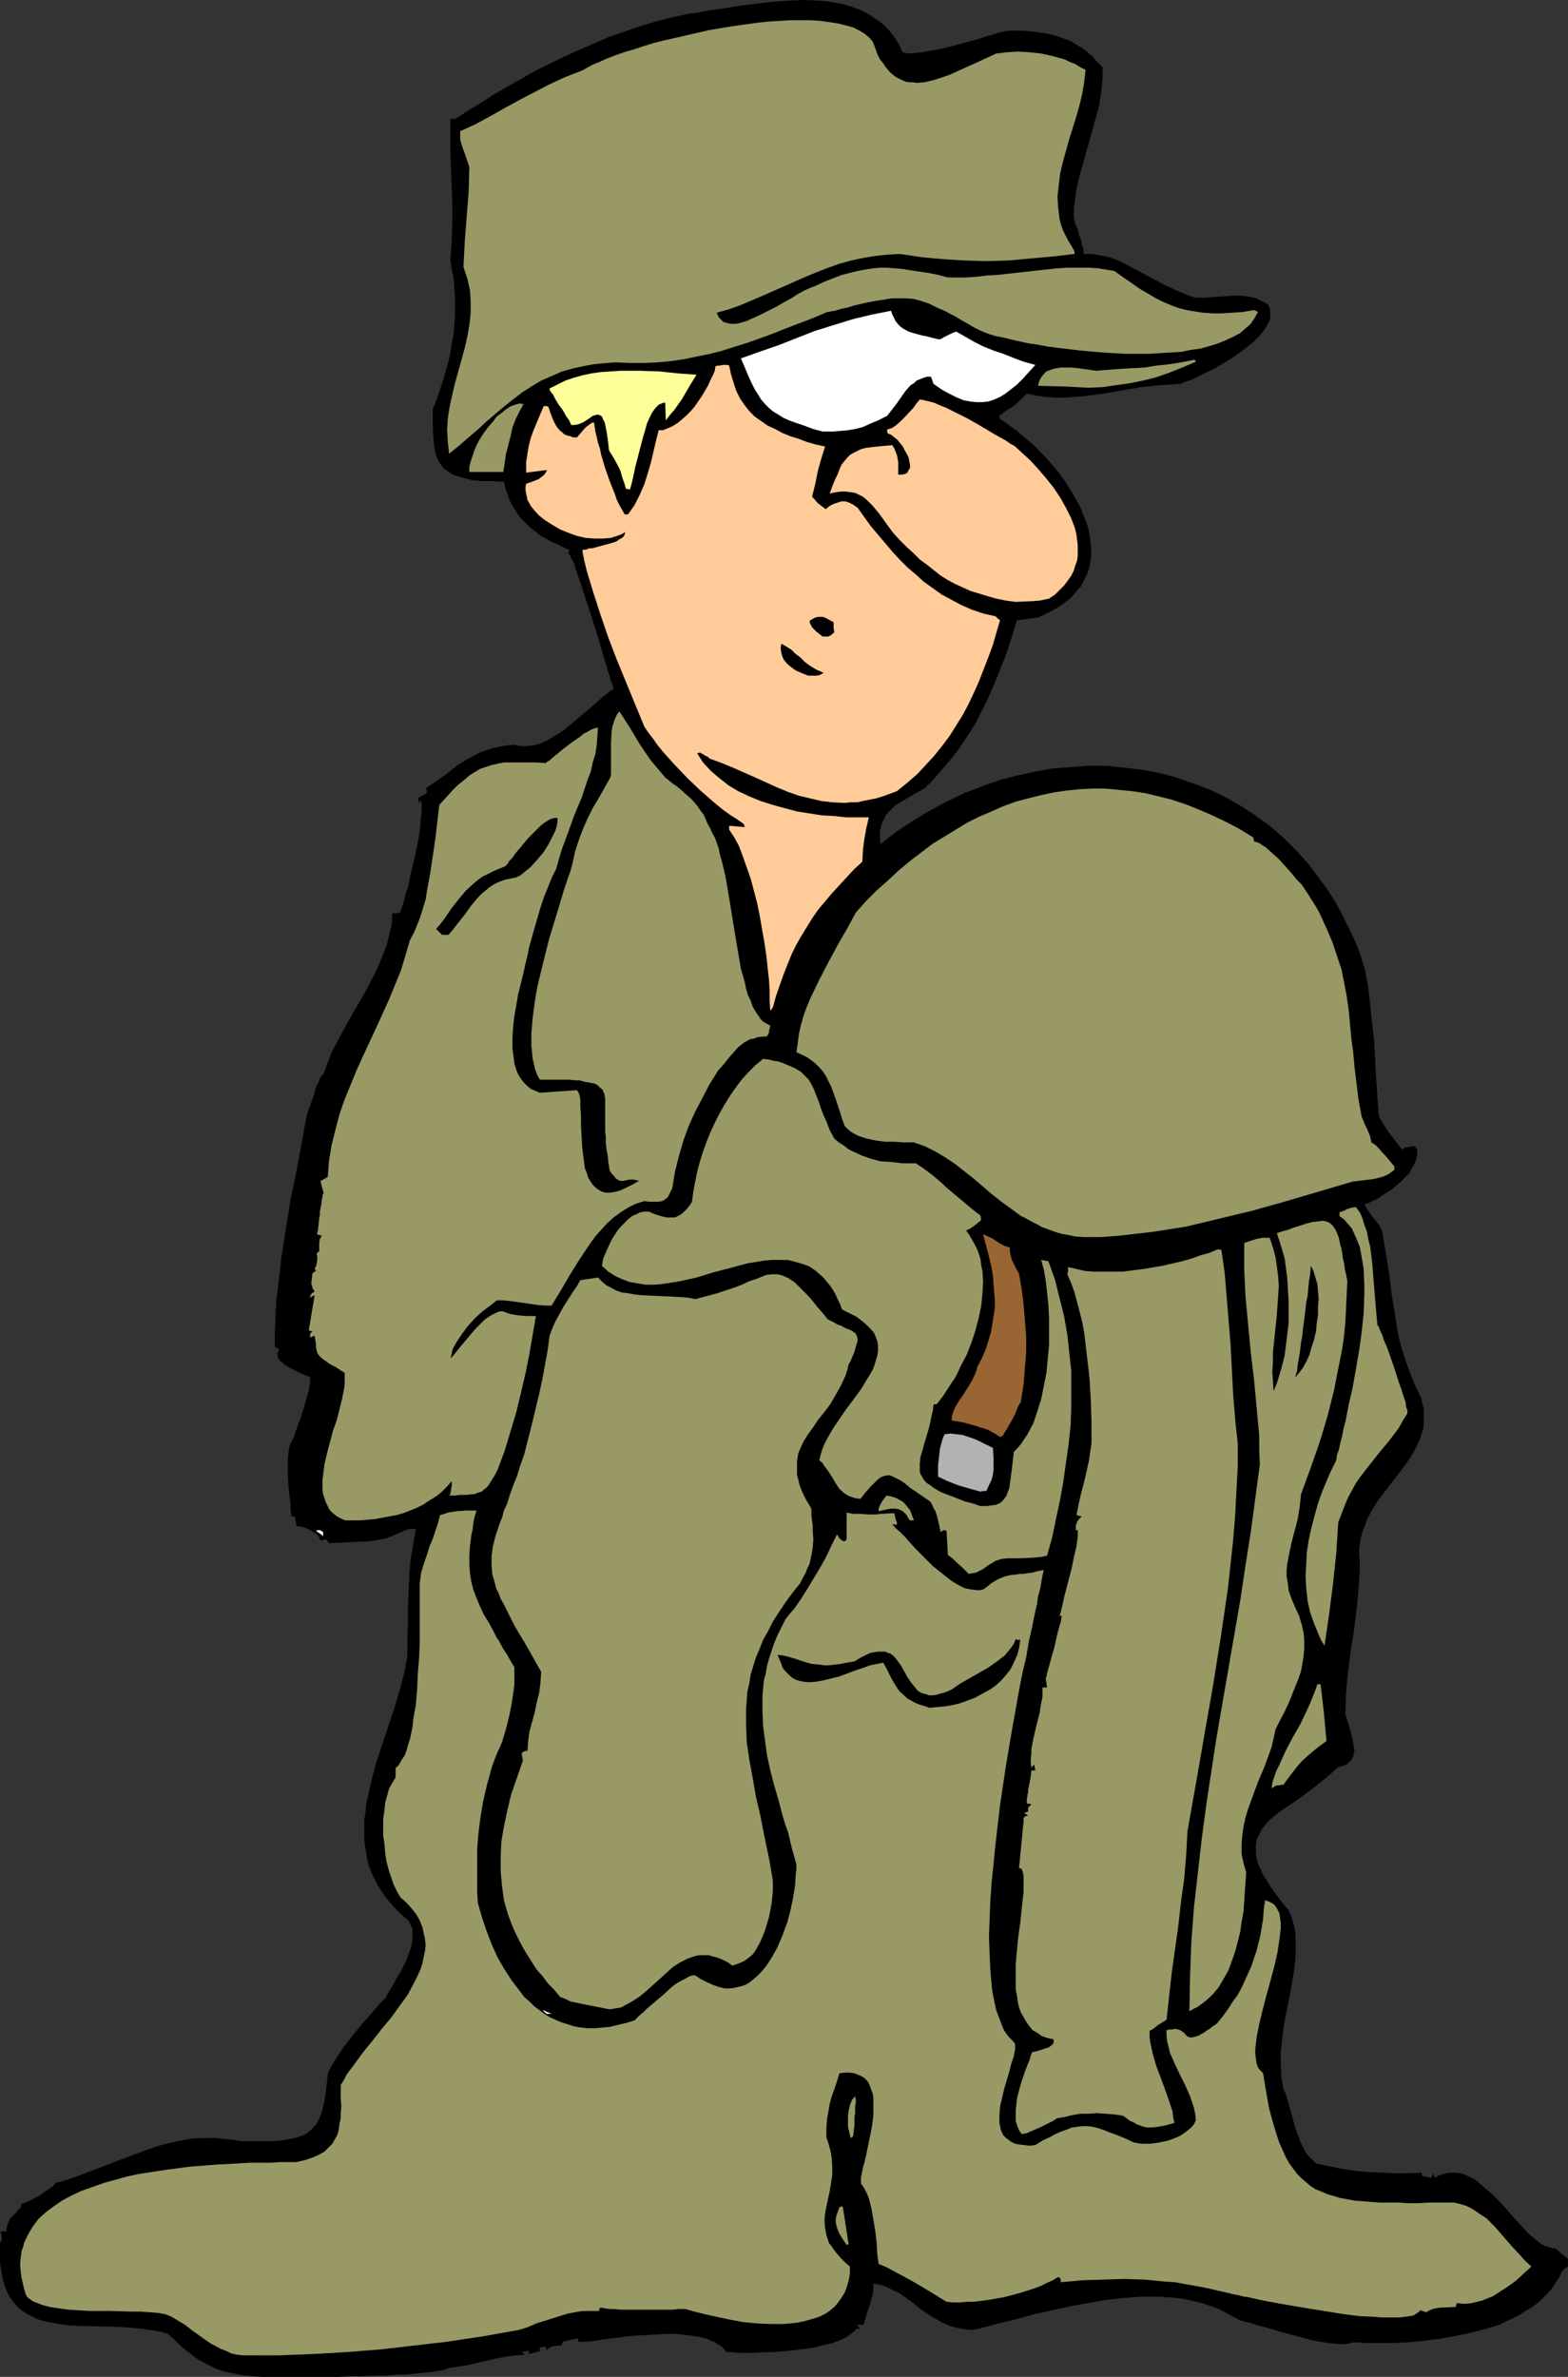 <?xml version="1.0" encoding="UTF-8" standalone="no"?>
<svg
   version="1.0"
   width="102.689mm"
   height="155.668mm"
   id="svg30"
   sodipodi:docname="Oversized Uniform.wmf"
   xmlns:inkscape="http://www.inkscape.org/namespaces/inkscape"
   xmlns:sodipodi="http://sodipodi.sourceforge.net/DTD/sodipodi-0.dtd"
   xmlns="http://www.w3.org/2000/svg"
   xmlns:svg="http://www.w3.org/2000/svg">
  <rect width="100%" height="100%" fill="#333333" stroke="none"/>
  <sodipodi:namedview
     id="namedview30"
     pagecolor="#ffffff"
     bordercolor="#000000"
     borderopacity="0.25"
     inkscape:showpageshadow="2"
     inkscape:pageopacity="0.0"
     inkscape:pagecheckerboard="0"
     inkscape:deskcolor="#d1d1d1"
     inkscape:document-units="mm" />
  <defs
     id="defs1">
    <pattern
       id="WMFhbasepattern"
       patternUnits="userSpaceOnUse"
       width="6"
       height="6"
       x="0"
       y="0" />
  </defs>
  <path
     style="fill:#000000;fill-opacity:1;fill-rule:evenodd;stroke:none"
     d="m 64.794,588.353 -2.262,-0.162 -1.939,-0.162 -1.777,-0.323 -1.616,-0.323 -1.616,-0.323 -1.454,-0.485 -1.293,-0.485 -1.131,-0.646 -1.293,-0.646 -1.131,-0.646 -1.293,-0.808 -1.131,-0.97 -1.293,-0.97 -1.293,-1.131 -1.293,-1.293 -1.454,-1.293 -1.616,-0.485 -1.777,-0.323 -3.555,-0.485 -3.555,-0.323 -3.716,-0.162 -7.11,-0.162 -3.393,-0.162 -3.232,-0.485 -3.07,-0.646 L 9.048,573.972 7.756,573.325 6.463,572.679 5.332,571.871 4.363,571.063 3.393,569.932 2.424,568.639 1.777,567.346 1.131,565.731 0.646,564.115 0.323,562.176 0,560.075 v -2.262 -2.585 l 0.323,-0.485 v -0.323 l 0.162,-0.646 -0.162,-0.646 -0.162,-0.646 0.646,-0.162 H 1.616 v -0.646 l 0.162,-0.646 0.323,-1.131 0.485,-0.808 0.808,-0.808 0.646,-0.646 0.485,-0.646 0.646,-0.646 0.162,-0.808 0.969,-0.323 1.131,-0.485 1.131,-0.646 1.293,-0.646 1.131,-0.808 1.131,-0.808 0.969,-0.646 0.646,-0.808 2.908,-0.808 2.747,-0.97 5.494,-2.101 5.494,-2.101 5.655,-2.101 2.747,-0.97 2.908,-0.808 2.908,-0.646 2.908,-0.485 2.908,-0.162 h 3.07 l 2.908,0.323 1.616,0.162 1.616,0.323 h 2.908 2.585 2.262 l 2.101,-0.162 1.939,-0.323 1.616,-0.323 1.616,-0.485 1.293,-0.646 1.131,-0.97 0.969,-0.97 0.808,-1.293 0.646,-1.616 0.323,-0.97 0.162,-0.97 0.323,-0.97 0.162,-1.131 0.162,-1.293 0.162,-1.293 0.162,-1.293 0.162,-1.616 0.162,-0.808 0.485,-0.97 0.646,-1.131 0.808,-1.293 0.969,-1.454 0.969,-1.454 2.262,-2.909 2.424,-2.909 1.131,-1.293 1.131,-1.293 1.131,-1.293 0.808,-0.97 0.808,-0.808 0.646,-0.646 0.485,-0.97 0.646,-1.131 0.646,-0.97 0.646,-1.293 1.454,-2.424 1.293,-2.585 0.485,-1.454 0.485,-1.293 0.323,-1.293 0.162,-1.131 v -1.293 -1.131 l -0.485,-0.97 -0.485,-1.131 -1.939,-1.616 -1.777,-1.778 -1.616,-1.939 -1.293,-1.778 -1.131,-1.778 -0.969,-1.939 -0.808,-1.939 -0.646,-1.939 -0.323,-1.939 -0.323,-2.101 -0.162,-1.939 v -2.101 -1.939 l 0.323,-2.101 0.162,-2.101 0.485,-2.101 0.969,-4.201 1.131,-4.201 2.908,-8.726 1.454,-4.363 1.293,-4.363 1.131,-4.201 0.808,-4.363 v -4.201 l 0.162,-4.04 v -4.04 l 0.162,-3.878 0.162,-3.878 0.323,-3.878 0.646,-3.717 0.646,-3.878 h -1.131 l -0.969,0.162 -1.939,0.808 -1.777,0.808 -1.777,0.646 -1.777,0.323 -1.939,0.323 -3.555,0.162 -3.393,0.162 -3.232,0.162 -0.323,-0.485 -0.162,-0.162 -0.162,-0.323 -0.808,0.162 -0.646,0.162 -0.323,-0.808 -0.646,-0.808 -0.808,-0.485 -0.969,-0.646 -0.808,-0.323 -0.969,-0.323 -0.808,-0.162 h -0.646 l -0.162,-1.293 -0.162,-0.97 -0.485,-0.162 h -0.323 l -0.162,-0.808 -0.162,-1.131 v -1.131 l -0.162,-1.293 -0.323,-2.909 -0.162,-3.07 v -2.909 -1.454 l 0.162,-1.293 0.162,-1.131 0.323,-0.97 0.323,-0.646 0.323,-0.485 0.323,-0.646 0.162,-0.808 0.323,-0.808 0.323,-0.97 0.808,-2.101 0.646,-2.101 0.646,-2.262 0.646,-2.262 0.162,-0.97 0.162,-0.97 v -0.808 -0.646 l -0.646,-0.162 -0.485,-0.162 -1.454,-0.646 -1.616,-0.808 -1.454,-0.808 -0.808,-0.485 -0.485,-0.485 -0.646,-0.485 -0.323,-0.646 -0.162,-0.485 v -0.485 l 0.162,-0.646 0.323,-0.485 -0.646,-0.323 -0.485,-0.323 v -3.717 l 0.162,-3.717 0.162,-3.717 0.485,-3.717 0.808,-7.11 1.131,-7.272 1.131,-7.11 1.454,-6.948 2.585,-14.058 0.485,-1.454 0.485,-1.293 0.969,-2.747 0.323,-1.454 0.646,-1.131 0.485,-1.293 0.808,-0.97 0.969,-2.585 0.969,-2.585 1.293,-2.424 1.293,-2.424 2.585,-4.686 2.747,-4.686 2.585,-4.848 1.131,-2.424 0.969,-2.424 0.969,-2.424 0.646,-2.585 0.646,-2.747 0.162,-2.747 h 0.969 l 0.969,-0.162 0.485,-1.454 0.485,-1.454 0.323,-1.616 0.646,-1.778 0.808,-3.878 0.969,-4.04 0.808,-3.878 0.323,-2.101 0.162,-1.778 0.162,-1.778 0.162,-1.616 v -1.293 l -0.162,-1.293 -0.162,0.323 -0.323,0.485 -0.162,-0.646 v -0.646 l 2.101,-1.131 -0.162,-1.293 1.454,-0.97 1.454,-0.97 1.131,-0.808 1.293,-0.97 2.262,-1.778 2.262,-1.454 2.424,-1.293 1.293,-0.646 1.454,-0.485 1.454,-0.485 1.616,-0.323 1.616,-0.323 1.939,-0.162 1.616,0.323 h 1.616 l 1.616,-0.162 1.777,-0.485 1.454,-0.646 1.616,-0.97 1.616,-0.97 1.616,-1.131 3.07,-2.585 3.07,-2.585 2.908,-2.585 1.454,-1.131 1.293,-0.97 -0.162,-0.485 -0.162,-0.646 -0.323,-0.646 -0.162,-0.808 -0.323,-0.97 -0.323,-0.97 -0.323,-1.131 -0.323,-1.131 -0.808,-2.585 -0.808,-2.909 -1.777,-5.656 -0.969,-2.909 -0.969,-2.909 -0.808,-2.585 -0.808,-2.262 -0.323,-0.97 -0.323,-1.131 -0.323,-0.808 -0.485,-0.646 -0.162,-0.646 -0.323,-0.485 -0.162,-0.162 -0.162,-0.162 0.485,-0.646 -3.07,-1.454 -1.454,-0.646 -1.454,-0.808 -1.454,-0.808 -1.131,-0.97 -1.293,-0.97 -0.969,-0.97 -1.131,-1.131 -0.808,-0.97 -0.808,-1.293 -0.808,-1.293 -0.646,-1.293 -0.485,-1.454 -0.485,-1.454 -0.323,-1.454 h -1.454 l -1.293,-0.162 h -2.585 l -2.262,-0.162 -1.939,-0.485 -1.777,-0.485 -1.454,-0.485 -1.131,-0.808 -1.131,-0.808 -0.808,-1.131 -0.646,-1.131 -0.485,-1.454 -0.323,-1.778 -0.162,-1.939 -0.162,-2.101 v -2.424 -2.585 l 0.969,-2.424 0.808,-2.424 0.808,-2.424 0.646,-2.262 0.646,-2.262 0.485,-2.262 0.323,-2.262 0.485,-2.262 0.162,-2.262 0.162,-2.262 V 75.948 73.686 l -0.162,-2.262 -0.162,-2.424 -0.485,-2.262 -0.323,-2.424 0.162,-2.424 0.162,-2.262 0.162,-4.525 V 50.578 l -0.162,-4.363 -0.162,-4.201 -0.162,-4.363 v -4.201 -4.04 h 1.293 l 2.908,-1.939 3.232,-1.939 3.232,-2.101 3.393,-1.939 3.393,-1.939 3.393,-1.939 3.555,-1.778 3.716,-1.778 3.555,-1.616 3.716,-1.616 3.716,-1.616 3.716,-1.293 3.716,-1.293 3.716,-1.131 3.555,-0.97 3.716,-0.808 1.454,-0.323 1.616,-0.162 3.393,-0.646 3.555,-0.485 3.878,-0.646 3.878,-0.485 4.04,-0.485 4.04,-0.323 L 198.905,0 l 3.878,0.162 1.939,0.162 1.939,0.323 1.777,0.323 1.777,0.485 1.777,0.646 1.616,0.646 1.454,0.808 1.454,0.97 1.454,0.97 1.293,1.131 1.131,1.293 1.131,1.454 0.969,1.616 0.808,1.778 0.485,0.323 h 0.323 l 1.293,0.162 1.293,-0.162 1.616,-0.162 1.777,-0.323 1.939,-0.323 4.04,-0.97 4.04,-1.131 1.939,-0.485 1.939,-0.646 1.777,-0.485 1.454,-0.485 1.454,-0.323 0.969,-0.162 h 1.777 1.777 l 3.393,0.323 2.908,0.485 1.454,0.323 1.454,0.485 1.293,0.485 1.293,0.485 1.293,0.808 1.454,0.808 1.293,0.97 1.293,1.131 1.293,1.454 1.293,1.293 v 2.424 l -0.162,2.424 -0.323,2.262 -0.323,2.262 -1.293,4.686 -1.293,4.686 -1.293,4.525 -1.293,4.686 -0.485,2.262 -0.323,2.424 -0.323,2.262 v 2.424 l 0.323,1.293 0.485,1.131 0.323,0.97 0.162,0.808 0.323,0.808 0.162,0.485 0.162,0.646 v 0.485 l 0.323,0.646 0.162,0.485 v 1.131 h 1.939 l 1.939,0.323 1.777,0.323 1.616,0.485 1.616,0.646 1.616,0.808 3.07,1.616 3.232,1.778 1.616,0.808 1.777,0.97 1.777,0.808 1.777,0.808 1.939,0.808 1.939,0.646 h 2.262 l 2.262,-0.162 2.424,-0.162 2.262,-0.162 h 2.424 l 1.131,0.162 1.131,0.162 1.131,0.323 0.969,0.485 1.131,0.485 0.969,0.646 0.323,0.808 0.162,0.808 v 0.646 0.808 l -0.162,0.808 -0.323,0.646 -0.485,0.808 -0.485,0.808 -1.131,1.454 -1.616,1.616 -1.616,1.293 -1.939,1.454 -2.101,1.454 -1.939,1.131 -2.101,1.293 -2.101,0.97 -1.939,0.97 -1.616,0.808 -1.616,0.485 -0.646,0.323 -0.485,0.162 -2.424,0.162 -2.424,0.162 -4.847,0.485 -4.686,0.808 -4.686,0.808 -4.847,0.646 -2.262,0.162 -2.424,0.162 h -2.262 l -2.424,-0.162 -2.262,-0.323 -2.424,-0.485 -1.454,1.454 -1.616,1.454 -1.777,1.131 -1.777,1.293 -0.162,0.162 v 0.162 0.485 l 1.454,0.97 3.07,2.262 1.454,1.293 1.616,1.293 1.454,1.293 2.908,3.07 2.747,3.232 1.293,1.778 1.131,1.778 1.131,1.778 0.969,1.778 0.969,1.778 0.646,1.778 0.808,1.939 0.485,1.778 0.323,1.778 0.162,1.778 0.162,1.939 -0.162,1.616 -0.323,1.778 -0.485,1.616 -0.808,1.616 -0.808,1.616 -1.293,1.454 -1.293,1.454 -1.616,1.293 -1.939,1.293 -2.101,1.131 -2.424,1.131 -5.171,0.646 -0.969,3.07 -0.969,3.07 -0.969,2.909 -1.131,2.747 -1.131,2.909 -1.131,2.585 -1.131,2.585 -1.293,2.585 -1.293,2.585 -1.454,2.424 -1.616,2.424 -1.616,2.424 -1.939,2.424 -1.939,2.262 -2.101,2.424 -2.262,2.262 -2.424,1.293 -2.101,1.293 -1.939,1.131 -0.969,0.646 -1.454,1.454 -0.646,0.808 -0.485,0.97 -0.485,0.97 -0.323,1.131 -0.162,1.131 v 1.454 l 0.162,1.454 3.878,-3.07 4.201,-2.747 4.04,-2.424 4.201,-2.262 4.363,-2.101 4.201,-1.616 4.524,-1.616 4.363,-1.131 4.363,-0.97 4.524,-0.808 4.524,-0.323 4.363,-0.323 h 4.363 l 4.524,0.485 4.201,0.485 4.363,0.808 4.201,1.131 4.201,1.454 3.878,1.454 4.04,1.939 3.716,2.101 3.716,2.424 3.555,2.585 3.393,2.909 3.232,3.232 3.07,3.393 2.747,3.717 1.454,1.939 1.293,1.939 1.293,2.101 1.131,2.101 1.131,2.262 1.131,2.262 1.131,2.424 0.969,2.262 0.808,2.424 0.808,2.585 0.808,4.363 0.485,4.363 0.485,4.525 0.485,4.363 0.485,9.049 0.646,9.211 0.323,0.97 0.646,1.131 1.454,2.262 1.616,2.101 1.777,2.262 0.646,-0.485 0.808,-0.162 0.808,-0.162 h 0.485 0.485 l 0.485,0.97 v 1.131 l -0.162,0.97 -0.485,1.293 -0.646,0.97 -0.646,1.293 -0.969,0.97 -1.131,1.131 -2.262,1.939 -1.293,0.808 -1.293,0.808 -1.131,0.808 -1.131,0.485 -0.969,0.485 -0.969,0.323 0.323,0.485 0.323,0.646 0.646,0.808 0.485,0.808 1.454,1.778 0.646,0.97 0.485,0.97 0.485,2.747 0.485,2.747 0.808,5.171 0.646,5.171 0.808,5.009 0.808,5.009 0.646,2.585 0.808,2.585 0.808,2.424 0.969,2.585 1.131,2.747 1.293,2.585 0.323,1.454 0.323,1.293 v 1.454 1.293 1.293 l -0.162,1.131 -0.485,1.293 -0.323,1.131 -0.969,2.101 -1.293,2.262 -1.454,2.101 -1.616,2.101 -3.232,4.201 -1.616,2.101 -1.454,2.262 -1.293,2.424 -0.969,2.585 -0.485,1.293 -0.323,1.454 -0.162,1.454 -0.162,1.454 0.162,2.424 v 2.424 l -0.162,2.424 -0.162,2.424 -0.485,5.009 -0.646,5.009 -0.808,5.009 -0.646,5.171 -0.485,5.171 -0.162,5.171 0.646,2.101 0.646,2.101 0.485,1.939 0.162,0.97 0.162,0.97 0.162,0.808 -0.162,0.808 -0.162,0.808 -0.323,0.646 -0.646,0.646 -0.646,0.646 -0.969,0.323 -1.131,0.323 -2.747,2.424 -2.585,2.101 -2.585,1.939 -2.424,1.778 -2.424,1.616 -2.101,1.454 -1.939,1.616 -0.808,0.808 -0.646,0.808 -0.646,0.808 -0.485,0.97 -0.485,0.97 -0.323,0.808 -0.162,0.97 v 1.131 1.131 l 0.162,1.131 0.323,1.293 0.646,1.454 0.646,1.454 0.969,1.454 0.969,1.616 1.293,1.778 1.454,1.939 1.616,1.939 0.485,1.131 0.485,1.293 0.646,2.585 0.162,2.585 v 2.585 l -0.162,2.585 -0.323,2.747 -0.485,2.747 -0.485,2.747 -1.131,5.656 -0.485,2.747 -0.323,2.909 -0.323,2.909 v 2.909 l 0.162,3.07 0.485,3.07 0.485,0.97 0.323,0.97 0.646,2.262 0.808,2.747 0.646,2.585 0.969,2.585 0.485,1.293 0.646,1.131 0.485,1.131 0.808,0.97 0.969,0.97 0.808,0.808 3.07,0.646 3.07,0.646 3.232,0.485 3.232,0.323 3.393,0.162 3.393,0.162 h 3.393 l 3.393,-0.162 v 0.808 l 2.424,0.485 0.162,-0.485 0.162,-0.485 0.323,0.485 0.162,0.485 1.131,-0.646 1.131,-0.323 1.131,-0.323 h 0.969 0.969 l 1.131,0.162 0.969,0.323 0.969,0.485 1.131,0.485 0.969,0.646 1.777,1.616 1.939,1.616 1.939,1.939 3.555,4.04 1.777,1.939 1.616,1.778 1.777,1.454 0.808,0.646 0.808,0.646 0.969,0.485 0.808,0.162 0.808,0.323 h 0.808 l 1.454,1.293 1.616,1.293 v 1.939 l -0.808,0.485 -0.646,0.646 -0.646,1.454 -0.969,1.454 -0.969,1.454 -1.131,1.293 -1.131,1.131 -1.293,1.131 -1.293,0.97 -1.616,0.97 -1.454,0.97 -1.616,0.808 -1.777,0.808 -1.616,0.808 -3.716,1.131 -3.878,0.97 -3.878,0.808 -3.878,0.646 -3.878,0.485 -3.878,0.323 -3.555,0.162 h -3.555 -3.232 l -1.454,-0.162 h -1.454 l -0.485,0.162 -0.646,0.162 -1.454,0.162 -1.616,-0.162 -1.777,-0.162 -1.939,-0.323 -1.939,-0.323 -4.201,-1.131 -4.201,-1.131 -2.101,-0.646 -1.777,-0.485 -1.777,-0.485 -1.616,-0.485 -1.293,-0.323 -1.131,-0.323 -1.777,-0.97 -1.777,-0.97 -1.939,-0.97 -1.777,-0.646 -1.939,-0.646 -2.101,-0.485 -2.101,-0.485 -2.101,-0.323 -2.101,-0.162 -2.101,-0.162 h -4.524 l -4.363,0.323 -4.524,0.485 -4.524,0.808 -4.524,0.808 -4.363,0.97 -4.363,0.97 -4.04,1.131 -4.04,0.97 -3.716,0.97 -1.777,0.485 -1.777,0.323 -1.777,-0.162 -1.777,-0.323 -1.777,-0.485 -1.616,-0.646 -1.454,-0.808 -1.454,-0.808 -2.908,-1.939 -1.293,-1.131 -1.293,-0.97 -2.747,-1.939 -1.454,-0.646 -1.616,-0.808 -1.454,-0.485 -1.777,-0.323 v 1.293 l -0.162,1.293 -0.646,2.424 -0.808,2.424 -0.808,2.747 h -1.777 l 0.323,0.162 0.162,0.323 0.485,0.485 h -0.969 l -0.323,0.485 -0.646,0.485 -0.646,0.485 -0.646,0.485 -0.808,0.485 -0.808,0.323 -1.939,0.808 -2.262,0.485 -2.262,0.646 -2.585,0.323 -2.424,0.323 -5.171,0.485 h -2.424 l -2.262,0.162 h -4.04 l -1.616,-0.162 h -0.808 -0.485 l -0.646,-0.808 -0.646,-0.646 -0.808,-0.485 -0.969,-0.646 -0.969,-0.323 -0.969,-0.485 -2.262,-0.485 -2.424,-0.323 -2.585,-0.323 h -2.747 l -2.747,0.162 -5.655,0.323 -2.585,0.323 -2.585,0.323 -2.424,0.323 -2.101,0.323 -1.939,0.162 h -0.808 -0.808 v -0.808 l -0.969,0.162 -0.969,0.162 -1.939,0.485 -0.162,0.485 -0.162,0.485 h -1.131 l -0.969,0.162 -0.808,0.323 -0.323,0.323 -0.323,0.323 -0.162,-0.485 -0.162,-0.323 h -0.808 l -0.646,0.162 v 0.485 0.485 h -0.646 l -0.323,0.162 -0.646,0.162 -0.646,0.162 -0.646,0.162 0.323,-0.485 v -0.162 l -0.323,-0.162 h -0.323 l -0.323,0.162 h -0.323 l -0.485,0.162 0.323,0.323 0.323,0.323 -2.424,0.162 -2.424,0.323 -2.424,0.485 -2.262,0.485 -4.686,1.131 -2.262,0.323 -2.262,0.323 -0.323,0.162 -0.808,0.323 -0.808,0.162 -1.131,0.162 -1.131,0.162 -1.454,0.162 -1.454,0.162 -1.616,0.162 -1.777,0.162 h -1.777 l -3.878,0.323 -8.241,0.162 -4.201,0.162 h -3.878 -10.987 -0.969 -1.454 -0.323 z"
     id="path1" />
  <path
     style="fill:#999965;fill-opacity:1;fill-rule:evenodd;stroke:none"
     d="m 60.108,583.021 -1.454,-0.162 -1.454,-0.323 -1.293,-0.646 -1.293,-0.485 -2.424,-1.293 -2.101,-1.454 -2.262,-1.616 -2.101,-1.616 -2.424,-1.454 -1.131,-0.646 -1.293,-0.485 -1.777,-0.323 -2.101,-0.162 -2.262,-0.162 h -2.424 l -5.171,-0.162 h -5.171 l -2.585,-0.162 -2.585,-0.162 -2.262,-0.323 -2.101,-0.323 -1.939,-0.485 -1.616,-0.646 -0.808,-0.323 -0.646,-0.485 -0.646,-0.485 -0.323,-0.485 -0.485,-1.454 -0.323,-1.454 -0.323,-1.454 -0.162,-1.293 -0.162,-1.454 v -1.131 l 0.162,-1.293 0.162,-1.293 0.323,-0.97 0.323,-1.131 0.485,-1.131 0.485,-0.97 1.131,-1.939 1.454,-1.939 1.777,-1.616 1.939,-1.454 2.101,-1.454 2.424,-1.293 2.424,-1.131 2.747,-0.97 2.747,-0.97 2.908,-0.808 2.908,-0.808 3.07,-0.646 6.302,-0.97 6.14,-0.808 6.14,-0.485 3.07,-0.162 2.747,-0.162 2.908,-0.162 h 2.585 2.585 l 2.262,-0.162 h 4.04 l 2.101,-0.485 1.939,-0.646 1.454,-0.646 1.454,-0.808 0.969,-0.97 0.969,-0.97 0.646,-1.131 0.646,-1.131 0.323,-1.293 0.162,-1.293 0.323,-1.454 v -1.454 l 0.162,-1.616 -0.162,-1.616 v -3.555 l 0.808,-1.293 0.646,-1.293 1.939,-2.585 2.101,-2.909 2.262,-2.747 2.262,-2.909 2.424,-2.909 2.101,-2.909 2.101,-2.909 1.616,-3.07 0.808,-1.616 0.646,-1.454 0.485,-1.454 0.323,-1.616 0.323,-1.454 0.162,-1.454 -0.162,-1.616 -0.323,-1.454 -0.323,-1.454 -0.646,-1.616 -0.808,-1.454 -1.131,-1.454 -1.293,-1.454 -1.616,-1.454 -0.808,-1.454 -0.808,-1.616 -0.646,-1.939 -0.646,-1.939 -0.485,-1.939 -0.323,-2.101 -0.162,-2.101 -0.323,-2.101 v -2.101 -2.101 l 0.323,-2.101 0.162,-1.778 0.485,-1.778 0.485,-1.778 0.808,-1.454 0.808,-1.293 v -2.424 l 0.646,-0.485 0.485,-0.808 0.485,-0.808 0.646,-0.97 0.485,-1.293 0.323,-1.293 0.485,-1.454 0.323,-1.454 0.323,-1.616 0.162,-1.778 0.646,-3.555 0.323,-3.878 0.162,-3.878 0.323,-3.878 0.162,-3.717 v -3.555 -1.778 -1.454 -2.909 -1.293 -1.939 -0.808 -1.131 l 0.323,-2.424 0.646,-2.262 0.808,-2.262 0.646,-2.101 0.808,-1.939 0.646,-1.939 0.646,-1.939 0.485,-1.939 1.131,-0.323 0.969,-0.323 2.101,-0.323 2.262,-0.162 h 1.131 1.454 l -0.485,1.616 -0.323,1.616 -0.162,1.454 -0.323,1.454 -0.323,2.585 -0.162,2.424 v 2.262 l 0.162,2.262 0.323,1.939 0.485,1.939 0.808,2.101 0.808,1.939 0.969,2.101 1.293,2.101 1.293,2.424 0.646,1.293 0.485,0.646 0.323,0.646 0.808,1.454 0.969,1.454 0.808,1.454 0.969,1.616 v 1.293 1.454 1.454 l -0.162,1.454 -0.485,3.232 -0.646,3.232 -0.808,3.232 -0.969,3.232 -1.293,2.909 -1.131,2.909 -0.646,2.424 -0.646,2.262 -0.485,2.101 -0.485,2.101 -0.646,3.878 -0.485,3.878 -0.323,3.878 v 1.939 4.201 2.262 2.424 l 0.162,2.585 0.969,3.393 1.131,3.393 1.293,3.393 1.454,3.232 1.777,3.07 1.777,2.747 2.101,2.747 0.969,1.293 1.293,1.131 1.131,1.131 1.293,0.97 1.293,0.97 1.293,0.808 1.454,0.646 1.454,0.646 1.616,0.485 1.454,0.485 1.777,0.323 1.616,0.162 h 1.777 l 1.939,-0.162 1.777,-0.162 1.939,-0.485 2.101,-0.485 2.101,-0.646 0.646,-0.646 0.646,-0.646 0.808,-0.646 0.969,-0.97 2.101,-1.778 2.101,-1.778 2.101,-1.939 1.131,-0.808 1.131,-0.646 0.969,-0.485 0.808,-0.485 0.969,-0.323 h 0.646 l 1.454,0.97 1.616,0.808 1.454,0.646 1.454,0.485 1.293,0.323 h 1.454 l 1.131,-0.162 1.293,-0.323 1.131,-0.323 1.131,-0.646 0.969,-0.808 0.969,-0.808 0.969,-0.97 0.969,-1.131 0.808,-1.131 0.808,-1.293 1.454,-2.585 1.293,-3.07 1.131,-3.07 0.808,-3.07 0.646,-3.07 0.485,-3.07 0.162,-2.747 0.162,-1.293 v -1.131 l -1.131,-4.04 -0.969,-4.04 -0.646,-1.778 -0.646,-2.101 -0.969,-3.717 -1.131,-3.878 -0.969,-3.717 -0.808,-3.717 -0.485,-3.555 -0.485,-3.717 -0.162,-3.717 v -3.717 l 0.323,-3.717 0.485,-1.778 0.323,-1.939 0.485,-1.778 0.646,-1.939 0.646,-1.939 0.808,-1.939 0.969,-1.939 0.969,-1.939 1.131,-1.454 1.131,-1.293 1.777,-2.585 1.616,-2.585 1.454,-2.424 1.454,-2.424 1.454,-2.585 1.293,-2.747 1.454,-2.909 0.162,0.162 0.162,0.162 0.162,0.323 0.162,0.323 0.323,0.162 0.323,0.323 0.485,0.162 0.485,-0.162 v -0.162 l 0.162,-0.323 v -0.808 -2.101 -2.101 -0.808 -0.646 l 1.454,0.323 h 1.293 l 2.908,0.162 h 1.454 l 1.454,-0.162 3.232,-0.162 0.162,0.808 0.162,0.646 0.162,0.485 0.162,0.323 v 0.323 l -0.162,0.323 -0.646,-0.162 h -0.323 l 0.808,0.97 1.131,0.97 1.131,1.131 1.293,1.454 1.293,1.454 1.454,1.454 2.908,2.909 1.616,1.293 1.616,1.293 1.454,1.131 1.616,0.97 1.616,0.808 1.616,0.323 1.454,0.162 h 0.646 l 0.808,-0.162 1.131,-0.808 0.969,-0.808 0.808,-0.485 0.808,-0.485 0.808,-0.323 0.808,-0.323 1.293,-0.323 1.616,-0.162 0.808,-0.162 h 0.969 l 0.969,-0.162 1.293,-0.162 1.131,-0.323 1.616,-0.323 -0.162,0.646 -0.162,0.808 -0.162,0.808 -0.162,0.97 -0.162,0.97 -0.323,1.293 -0.323,1.131 -0.162,1.454 -0.323,1.454 -0.323,1.454 -0.646,3.232 -0.808,3.555 -0.323,1.939 -0.323,1.939 -0.969,4.04 -0.808,4.201 -0.808,4.525 -0.808,4.525 -0.808,4.686 -0.808,4.848 -1.454,9.695 -1.131,9.695 -0.485,4.848 -0.485,4.686 -0.323,4.686 -0.162,4.525 -0.162,4.201 0.162,4.201 0.162,3.878 0.323,3.555 0.162,1.778 0.323,1.616 0.323,1.616 0.323,1.454 0.485,1.293 0.485,1.293 0.485,1.293 0.485,1.131 0.646,0.97 0.646,0.808 0.808,0.808 0.646,0.808 v 0.646 0.808 l -0.323,1.616 -0.646,1.939 -0.485,1.939 -1.293,4.363 -0.485,2.101 -0.485,2.101 -0.162,2.101 v 0.97 0.97 l 0.162,0.808 0.162,0.808 0.323,0.808 0.323,0.646 0.646,0.646 0.646,0.485 0.646,0.485 0.969,0.485 0.969,0.162 1.293,0.162 1.293,0.162 1.454,-0.162 1.777,-1.131 1.777,-0.808 1.454,-0.808 1.454,-0.646 1.454,-0.485 1.131,-0.485 1.293,-0.162 1.293,-0.162 h 1.293 l 1.293,0.162 1.293,0.323 1.454,0.485 1.616,0.646 1.777,0.646 1.939,0.808 2.101,0.97 0.969,0.162 0.808,0.162 h 2.262 l 2.262,-0.323 2.262,-0.485 2.101,-0.808 0.969,-0.485 0.969,-0.646 0.808,-0.646 0.808,-0.646 0.646,-0.808 0.485,-0.97 -0.162,-1.454 -0.323,-1.616 -0.485,-1.454 -0.485,-1.454 -1.293,-2.909 -1.293,-2.585 -1.293,-2.747 -1.131,-2.585 -0.323,-1.454 -0.323,-1.293 -0.162,-1.293 v -1.454 l 0.646,-0.162 h 0.485 l 0.969,-0.162 0.808,0.162 0.485,0.162 0.485,0.323 0.485,0.323 0.646,0.808 0.323,0.162 0.485,0.162 h 0.646 l 0.646,-0.162 0.969,-0.323 0.485,-0.323 0.646,-0.323 0.646,-0.485 0.808,-0.485 0.808,-0.646 0.969,-0.646 1.454,-1.778 1.293,-1.778 1.131,-1.778 1.293,-1.778 0.969,-1.778 0.808,-1.778 0.808,-1.778 0.808,-1.778 0.646,-1.939 0.646,-1.939 0.485,-1.939 0.485,-1.939 0.646,-4.04 0.162,-2.262 0.323,-2.262 0.969,0.323 0.969,0.485 0.646,0.646 0.485,0.808 0.485,0.97 0.162,1.131 0.162,1.131 v 1.454 l -0.162,1.293 -0.162,1.454 -0.485,3.232 -0.808,3.555 -0.969,3.555 -0.969,3.555 -0.969,3.717 -0.808,3.393 -0.646,3.232 -0.162,1.454 -0.162,1.454 v 1.293 l 0.162,1.131 0.162,1.131 0.323,0.97 0.646,0.808 0.646,0.646 0.485,3.07 0.485,2.747 0.485,2.747 0.646,2.424 0.646,2.262 0.646,2.101 0.646,1.939 0.808,1.778 0.808,1.778 0.808,1.454 0.969,1.293 0.969,1.293 1.131,1.131 1.131,0.97 1.131,0.97 1.293,0.808 1.293,0.485 1.454,0.646 1.616,0.485 1.616,0.485 1.777,0.323 1.777,0.323 1.939,0.162 2.101,0.162 2.101,0.162 h 2.262 2.424 l 2.424,0.162 h 2.585 l 2.747,-0.162 h 2.908 3.07 l 1.454,0.323 1.616,0.485 1.293,0.646 1.293,0.808 1.131,0.808 1.293,0.808 2.101,2.101 2.101,2.424 2.101,2.424 2.262,2.424 1.131,1.293 1.454,1.293 -1.777,1.616 -2.101,1.939 -2.262,1.616 -2.262,1.454 -1.293,0.808 -1.293,0.485 -1.131,0.485 -1.293,0.323 -1.293,0.323 -1.293,0.162 h -1.131 l -1.293,-0.162 -0.162,0.323 -0.162,0.646 -3.878,0.162 -0.969,0.162 -0.808,0.162 -0.808,0.323 -0.808,0.485 -1.454,-0.485 -0.485,0.485 -0.485,0.323 -0.808,0.485 -0.969,0.162 -1.131,0.162 -1.293,0.162 h -1.454 -1.454 -1.616 l -1.777,-0.162 -3.555,-0.162 -3.878,-0.485 -4.04,-0.646 -4.04,-0.646 -3.878,-0.646 -3.716,-0.646 -3.555,-0.646 -1.616,-0.323 -1.454,-0.323 -1.293,-0.323 -1.293,-0.162 -1.131,-0.323 -0.969,-0.162 -0.808,-0.162 -0.485,-0.162 -2.908,-0.646 -2.747,-0.646 -2.585,-0.485 -2.747,-0.485 -2.585,-0.485 -2.585,-0.162 -5.009,-0.485 -5.009,-0.162 -5.009,0.162 -5.171,0.162 -5.494,0.485 v -0.646 l -0.162,-0.323 -0.162,-0.162 -0.323,-0.162 -1.293,0.808 -1.454,0.646 -1.616,0.808 -1.777,0.646 -3.555,1.131 -3.716,0.97 -3.716,0.646 -3.716,0.485 h -1.777 l -1.777,0.162 h -1.616 l -1.616,-0.162 -4.201,-2.585 -4.363,-2.585 -4.201,-2.262 -2.101,-1.131 -1.939,-0.808 -0.162,-1.131 -0.162,-1.293 -0.162,-2.747 -0.323,-2.909 -0.485,-2.909 -0.485,-2.747 -0.323,-1.293 -0.323,-1.293 -0.485,-1.131 -0.485,-0.97 -0.485,-0.808 -0.485,-0.646 v -0.646 -0.808 l 0.162,-0.808 0.162,-0.808 0.162,-0.97 0.323,-0.97 0.485,-2.101 0.485,-2.424 0.485,-2.262 0.485,-2.585 0.323,-2.424 v -2.262 -2.101 l -0.162,-1.131 -0.323,-0.808 -0.323,-0.97 -0.323,-0.808 -0.485,-0.646 -0.646,-0.646 -0.808,-0.485 -0.808,-0.323 -0.808,-0.323 -1.131,-0.162 h -1.293 l -1.293,0.162 -0.646,2.101 -0.323,0.97 -0.323,0.97 -0.646,1.778 -0.485,1.778 -0.323,1.939 -0.323,1.778 -0.162,2.262 v 2.262 l 0.485,1.454 0.323,1.131 0.323,1.293 0.162,1.131 0.162,2.262 v 2.101 l -0.323,2.101 -0.323,1.939 -0.808,3.717 -0.323,1.778 -0.162,1.778 0.162,1.778 0.323,1.778 0.323,0.97 0.323,0.97 0.646,0.808 0.646,0.97 0.808,0.97 0.808,0.97 0.969,0.97 1.293,1.131 v 1.778 l -0.323,1.778 -0.485,1.616 -0.485,1.293 -0.808,1.293 -0.808,1.131 -0.808,0.97 -1.131,0.97 -1.131,0.808 -1.293,0.646 -1.293,0.485 -2.908,0.808 -1.616,0.323 -1.616,0.162 -1.616,0.162 h -3.393 l -3.393,-0.162 -3.393,-0.323 -3.393,-0.646 -3.07,-0.646 -2.908,-0.646 -1.293,-0.323 -1.293,-0.323 -1.131,-0.323 -1.131,-0.323 h -1.777 l -1.293,0.162 h -4.686 -3.393 -3.393 -1.616 l -1.454,-0.162 h -1.293 l -0.969,-0.162 -0.808,-0.162 h -0.485 v 0.162 l -0.162,0.162 v 0.485 h -1.293 -1.293 -1.293 l -1.293,0.162 -2.585,0.485 -2.585,0.808 -2.585,0.808 -2.585,0.808 -2.262,0.97 -2.101,0.646 -4.524,0.808 -4.524,0.808 -4.363,0.646 -4.201,0.646 -8.402,0.97 -8.402,0.97 -8.241,0.646 -8.402,0.485 -8.402,0.323 h -4.363 z"
     id="path2" />
  <path
     style="fill:#000000;fill-opacity:1;fill-rule:evenodd;stroke:none"
     d="m 143.483,578.981 v -0.323 -0.323 l 0.969,0.162 1.131,0.162 -1.131,0.162 z"
     id="path3" />
  <path
     style="fill:#999965;fill-opacity:1;fill-rule:evenodd;stroke:none"
     d="m 209.57,555.712 -0.969,-1.454 -0.808,-1.293 -0.485,-1.131 -0.323,-1.131 -0.162,-0.97 0.162,-1.131 0.323,-0.97 0.485,-1.293 0.485,-0.162 h 0.323 l 1.454,9.372 h -0.162 z"
     id="path4" />
  <path
     style="fill:#999965;fill-opacity:1;fill-rule:evenodd;stroke:none"
     d="m 210.539,529.211 -0.323,-1.454 -0.323,-1.293 v -1.454 -1.293 l 0.162,-1.293 0.323,-1.293 0.485,-1.293 0.808,-0.97 0.162,0.97 v 0.646 l -0.162,0.808 v 0.485 0.485 0.808 l -0.162,0.808 v 0.97 1.131 l -0.162,1.293 -0.162,1.454 -0.323,0.323 z"
     id="path5" />
  <path
     style="fill:#999965;fill-opacity:1;fill-rule:evenodd;stroke:none"
     d="m 252.873,528.241 -0.646,-0.97 -0.485,-1.131 -0.323,-1.131 v -1.454 -1.293 l 0.162,-1.454 0.162,-1.454 0.323,-1.293 0.808,-2.909 0.969,-2.747 0.485,-1.293 0.485,-1.131 0.323,-1.131 0.323,-0.808 0.323,-0.162 h 0.162 l 0.808,-0.162 0.969,-0.323 0.969,-0.323 0.969,-0.323 0.646,-0.485 0.323,-0.323 0.162,-0.323 v -0.323 -0.485 l -1.454,-0.323 -1.454,-0.485 -1.131,-0.808 -1.131,-0.646 -0.808,-0.97 -0.808,-1.131 -0.646,-1.131 -0.646,-1.131 -0.485,-1.293 -0.323,-1.454 -0.162,-1.454 -0.323,-1.454 v -3.232 -3.232 l 0.323,-3.555 0.323,-3.232 0.485,-3.393 0.323,-3.232 0.323,-2.909 0.162,-1.454 v -1.293 -1.293 -1.131 l -0.162,-1.131 -0.323,-0.808 -0.323,-0.162 h -0.162 l -0.162,-0.162 0.162,-1.454 0.162,-1.616 0.323,-3.393 0.162,-1.778 0.162,-1.616 0.162,-1.454 v -0.97 l 0.485,-0.485 0.646,-0.162 -0.485,-0.323 -0.485,-0.162 0.162,-0.162 0.323,-0.162 0.485,-0.162 v -0.485 -0.323 -0.323 h 0.162 l 0.323,-0.323 0.162,-0.162 0.162,-0.162 -0.485,-0.162 h -0.646 v -0.808 -0.323 l 0.162,-0.808 v -0.323 l 0.162,-0.646 v -0.485 l 0.162,-0.808 0.162,-0.808 0.162,-0.808 0.162,-1.131 0.162,-1.293 h 0.969 l -0.162,-0.808 -0.162,-0.646 -0.646,0.808 -0.162,-1.131 v -1.131 l 0.162,-1.293 v -1.131 l 0.485,-2.585 0.646,-2.747 0.646,-2.585 0.323,-1.293 0.162,-1.293 0.485,-2.424 v -1.131 -1.131 h 1.131 l -0.323,-2.101 v -0.162 l 0.162,-0.485 0.162,-0.808 0.323,-1.131 0.323,-1.131 0.323,-1.293 0.808,-2.747 0.646,-2.909 0.323,-1.293 0.323,-1.131 0.323,-1.131 0.162,-0.808 v -0.646 l 0.162,-0.162 -0.646,0.323 0.323,-1.131 0.323,-1.293 0.646,-2.909 0.808,-3.07 0.808,-3.07 0.646,-3.07 0.323,-1.454 0.323,-1.293 0.162,-1.293 0.162,-1.131 v -0.97 -0.808 l -0.485,0.323 v -0.808 -0.485 l 0.162,-0.485 0.162,-0.485 0.485,-0.646 0.646,-0.646 -0.646,-0.162 -0.646,-0.162 0.485,-2.424 0.485,-2.262 1.131,-4.363 0.969,-4.363 0.323,-2.262 0.323,-2.101 v -2.585 -2.585 l -0.162,-5.333 -0.323,-5.494 -0.646,-5.656 -0.646,-5.494 -0.485,-2.747 -0.646,-2.585 -0.646,-2.424 -0.646,-2.424 -0.808,-2.262 -0.969,-2.262 0.162,-0.808 v -0.97 l 2.101,0.485 2.101,0.485 2.262,0.162 h 2.262 2.424 2.424 l 2.424,-0.323 2.585,-0.323 4.847,-0.808 4.847,-1.131 2.262,-0.646 2.262,-0.808 2.262,-0.646 1.939,-0.808 h 0.485 l 0.485,0.162 0.808,5.656 0.485,5.817 0.485,5.979 0.485,5.979 0.323,6.14 0.323,6.14 0.485,6.14 0.646,5.979 v 5.817 l -0.323,5.979 -0.323,6.14 -0.485,5.979 -0.646,5.979 -0.646,5.979 -1.777,12.119 -1.939,12.119 -2.101,11.958 -2.101,12.119 -2.101,11.796 -0.323,5.979 -0.485,5.817 -0.808,5.817 -0.646,5.817 -1.616,11.473 -0.646,5.817 -0.646,5.979 -2.101,1.293 -0.969,0.808 -1.131,0.646 v 1.454 l 0.162,1.454 0.646,2.909 0.808,2.747 2.101,5.656 0.969,2.747 0.969,2.909 0.162,1.454 0.323,1.454 -1.131,0.323 -1.131,0.323 -0.969,0.162 -0.808,0.162 -1.454,0.162 h -1.454 l -1.131,-0.323 -1.293,-0.485 -0.808,-0.485 -0.808,-0.323 -0.808,-0.646 -0.969,-0.646 -2.101,-0.323 -2.262,-0.162 -2.101,-0.162 -1.939,0.162 h -2.101 l -1.939,0.323 -1.939,0.485 -1.939,0.323 -0.969,0.646 -0.969,0.485 -2.262,1.131 -2.262,0.97 -1.131,0.485 z"
     id="path6" />
  <path
     style="fill:#ffffff;fill-opacity:1;fill-rule:evenodd;stroke:none"
     d="m 135.404,498.509 -0.323,-0.162 -0.162,-0.162 -0.323,-0.323 -0.162,-0.162 v -0.162 l 0.969,0.485 1.131,0.485 z"
     id="path7" />
  <path
     style="fill:#999965;fill-opacity:1;fill-rule:evenodd;stroke:none"
     d="m 294.399,497.862 0.162,-8.564 0.323,-8.564 0.646,-8.564 0.969,-8.564 0.969,-8.564 1.131,-8.403 1.293,-8.564 1.293,-8.403 2.908,-16.805 2.908,-16.805 1.293,-8.564 1.293,-8.241 1.131,-8.403 1.131,-8.403 -0.162,-3.555 v -3.555 l -0.646,-6.948 -0.646,-6.948 -0.808,-6.787 -0.646,-6.787 -0.646,-6.787 -0.323,-6.787 v -3.393 -3.232 l 1.454,-0.485 1.454,-0.485 1.616,-0.323 h 0.808 0.969 l 0.808,2.424 0.646,2.424 0.323,2.262 0.323,2.424 0.162,2.424 -0.162,2.424 -0.323,4.686 -0.485,4.686 -0.485,4.686 v 2.424 l -0.162,2.262 0.162,2.424 0.162,2.424 0.808,-1.939 0.646,-2.101 0.646,-2.262 0.646,-2.585 0.323,-2.585 0.323,-2.585 0.323,-2.747 v -2.747 -2.909 l -0.162,-2.585 -0.162,-2.747 -0.323,-2.585 -0.323,-2.424 -0.646,-2.262 -0.646,-2.101 -0.646,-1.939 1.454,-0.485 1.293,-0.323 1.131,-0.485 1.131,-0.323 0.969,-0.323 0.969,-0.323 1.777,-0.485 1.454,-0.162 1.131,-0.162 0.969,0.162 0.969,0.485 0.646,0.646 0.646,0.97 0.485,1.131 0.323,0.808 0.162,0.808 0.162,0.808 0.323,1.131 0.162,0.97 0.162,1.293 0.323,1.293 0.162,1.293 0.323,1.454 0.323,1.616 -0.162,3.393 -0.162,3.555 -0.162,3.232 -0.323,3.393 -0.485,3.393 -0.646,3.232 -0.646,3.232 -0.646,3.393 -1.616,6.464 -1.939,6.464 -2.262,6.464 -2.424,6.625 -0.162,1.616 -0.162,1.454 -0.485,3.07 -1.616,6.14 -0.646,3.232 -0.323,1.616 -0.162,1.616 v 1.616 l 0.323,1.778 0.162,1.616 0.646,1.939 0.969,2.262 0.969,2.101 0.646,2.101 0.485,2.101 0.162,1.939 v 1.939 l -0.162,1.939 -0.323,1.939 -0.323,1.778 -0.646,1.939 -0.808,1.939 -0.808,2.101 -0.808,1.939 -0.969,2.101 -1.131,2.101 -1.131,2.262 -0.485,2.262 -0.485,2.101 -0.808,2.262 -0.808,2.262 -1.777,4.201 -1.616,4.363 -0.808,2.262 -0.646,2.101 -0.485,2.262 -0.323,2.262 -0.162,2.101 v 2.424 l 0.485,2.262 0.646,2.262 -0.162,2.424 -0.162,2.262 -0.323,5.009 -0.485,2.585 -0.323,2.424 -0.646,2.585 -0.646,2.424 -0.808,2.262 -0.808,2.262 -1.293,2.262 -1.131,1.939 -1.454,1.778 -1.777,1.616 -1.939,1.454 -0.969,0.485 z"
     id="path8" />
  <path
     style="fill:#999965;fill-opacity:1;fill-rule:evenodd;stroke:none"
     d="m 150.916,497.377 -6.625,-1.293 -1.454,-0.323 -1.616,-0.323 -1.293,-0.646 -1.293,-0.485 -1.454,-1.778 -1.616,-1.616 -1.293,-1.778 -1.454,-1.616 -1.131,-1.778 -1.131,-1.778 -0.969,-1.616 -0.969,-1.778 -0.808,-1.616 -0.808,-1.778 -0.646,-1.616 -0.646,-1.778 -0.969,-3.393 -0.485,-3.555 -0.323,-3.555 v -3.717 l 0.162,-3.717 0.646,-3.717 0.808,-3.878 0.969,-4.04 1.454,-4.201 1.454,-4.201 -0.162,-0.97 -0.162,-0.808 0.323,-0.323 0.323,-0.162 0.323,-0.162 h 0.485 l 0.162,-2.262 0.323,-2.424 0.646,-2.424 0.646,-2.262 0.485,-2.424 0.646,-2.585 0.323,-2.585 0.162,-2.585 -1.454,-2.585 -1.454,-2.585 -1.293,-2.262 -1.293,-2.101 -1.131,-1.939 -0.969,-1.939 -0.808,-1.616 -0.808,-1.616 -0.808,-1.454 -0.485,-1.293 -0.646,-1.293 -0.323,-1.293 -0.646,-2.262 -0.162,-2.262 v -2.101 l 0.162,-1.131 0.162,-1.293 0.323,-1.293 0.323,-1.293 0.485,-1.454 0.485,-1.454 0.646,-1.616 0.485,-1.778 0.808,-1.778 0.646,-2.101 0.808,-2.262 0.969,-2.424 0.808,-2.585 0.969,-2.747 1.939,-7.595 1.777,-7.433 0.808,-3.717 0.646,-3.555 0.646,-3.555 0.485,-3.555 0.646,-1.778 0.808,-1.778 0.969,-1.778 0.969,-1.778 2.262,-3.555 1.131,-1.616 0.808,-1.454 2.262,-0.323 2.101,-0.323 0.969,0.97 1.131,0.97 1.293,0.646 1.131,0.646 1.454,0.485 1.454,0.162 1.616,0.323 1.616,0.162 3.232,0.162 3.555,0.162 3.232,0.162 1.777,0.162 1.616,0.323 1.939,-0.485 1.777,-0.485 1.777,-0.485 1.454,-0.485 1.454,-0.485 1.454,-0.485 1.293,-0.485 1.131,-0.485 0.969,-0.485 0.969,-0.323 0.969,-0.323 0.808,-0.323 1.616,-0.646 1.454,-0.162 h 1.293 l 1.293,0.323 0.646,0.323 0.808,0.323 0.646,0.485 0.808,0.485 0.808,0.808 0.808,0.808 0.969,0.97 0.969,0.97 0.969,1.131 1.131,1.454 1.293,1.454 1.293,1.616 1.293,0.646 1.131,0.646 0.969,0.323 0.808,0.485 0.808,0.323 0.808,0.323 0.485,0.323 0.485,0.323 0.323,0.485 0.162,0.485 0.162,0.646 -0.162,0.808 -0.323,0.97 -0.323,1.293 -0.646,1.454 -0.323,0.808 -0.485,0.808 -0.323,1.454 -0.485,1.454 -1.131,2.424 -1.293,2.262 -1.293,2.262 -1.454,1.939 -1.454,1.778 -1.293,1.939 -1.293,1.778 -1.131,1.778 -0.808,1.778 -0.485,1.131 -0.162,0.97 -0.162,0.97 v 1.131 1.131 1.131 l 0.323,1.293 0.323,1.293 0.485,1.293 0.646,1.454 0.808,1.454 0.969,1.616 v 1.616 l 0.162,1.293 0.162,1.293 v 1.293 l 0.162,2.101 -0.162,2.101 -0.323,1.939 -0.485,2.101 -0.485,0.97 -0.485,1.293 -0.646,1.131 -0.646,1.293 -1.939,2.424 -1.777,2.424 -1.616,2.424 -1.454,2.262 -1.131,2.262 -1.293,2.262 -0.808,2.101 -0.969,2.262 -0.646,2.101 -0.646,2.101 -0.323,2.101 -0.485,2.101 -0.162,2.101 -0.162,2.101 v 2.101 2.101 l 0.162,4.201 0.646,4.363 0.808,4.363 0.808,4.686 1.131,4.848 0.969,5.009 1.131,5.333 0.485,2.747 0.485,2.909 v 1.293 1.293 l -0.162,1.616 -0.162,1.454 -0.646,3.393 -0.485,1.616 -0.485,1.616 -0.646,1.616 -0.646,1.454 -0.808,1.454 -0.808,1.293 -1.131,0.97 -1.131,0.808 -1.454,0.646 -1.454,0.485 -1.131,-0.808 -1.293,-0.646 -1.131,-0.485 -1.293,-0.323 -0.969,-0.323 h -1.131 -1.131 l -0.969,0.162 -0.969,0.323 -0.969,0.323 -1.939,0.97 -1.777,1.131 -1.616,1.454 -3.393,3.07 -1.616,1.454 -1.777,1.454 -1.777,1.131 -1.777,0.97 -0.808,0.485 -0.969,0.162 -0.969,0.162 z"
     id="path9" />
  <path
     style="fill:#999965;fill-opacity:1;fill-rule:evenodd;stroke:none"
     d="m 314.758,442.76 0.162,-1.454 0.485,-1.454 0.485,-1.454 0.808,-1.616 1.454,-3.232 1.777,-3.393 1.939,-3.393 1.616,-3.393 0.808,-1.778 0.646,-1.616 0.646,-1.616 0.485,-1.454 h 0.808 l 0.808,6.948 0.646,7.11 -1.777,1.293 -1.616,1.293 -1.293,1.131 -1.293,1.131 -1.131,1.293 -1.131,1.454 -1.131,1.454 -1.293,1.778 h -0.646 l -0.485,0.162 h -0.646 l -0.485,0.323 -0.323,0.162 z"
     id="path10" />
  <path
     style="fill:#000000;fill-opacity:1;fill-rule:evenodd;stroke:none"
     d="m 230.09,422.722 -1.454,-0.485 -1.131,-0.323 -1.131,-0.485 -0.808,-0.485 -0.969,-0.485 -0.646,-0.646 -1.293,-1.131 -0.969,-1.454 -0.969,-1.616 -0.485,-0.97 -0.485,-0.97 -0.485,-0.97 -0.646,-1.131 -1.616,0.323 -1.616,0.323 -1.777,0.646 -1.939,0.646 -3.878,1.454 -1.939,0.485 -1.939,0.485 -1.777,0.323 -1.777,0.162 -1.616,-0.162 -0.808,-0.162 -0.969,-0.323 -0.646,-0.323 -0.646,-0.485 -0.646,-0.646 -0.646,-0.646 -0.646,-0.808 -0.323,-0.97 -0.485,-1.131 -0.485,-1.131 1.454,0.162 1.293,0.323 1.131,0.323 0.969,0.323 1.939,0.646 1.777,0.485 1.939,0.162 0.969,0.162 h 1.293 l 1.293,-0.162 1.454,-0.162 1.616,-0.323 1.939,-0.323 1.293,-0.808 1.293,-0.646 1.293,-0.646 0.969,-0.162 0.969,-0.162 h 0.969 0.808 l 0.646,0.323 0.646,0.162 0.646,0.485 0.485,0.485 0.485,0.646 0.969,1.293 0.808,1.454 0.808,1.454 0.969,1.454 0.969,1.131 0.485,0.646 0.646,0.485 0.646,0.323 0.808,0.162 0.808,0.323 h 0.969 l 0.969,-0.162 1.131,-0.323 1.131,-0.323 1.454,-0.646 2.101,-1.454 2.262,-1.293 4.524,-2.585 2.101,-1.454 2.101,-1.616 0.808,-0.97 0.808,-0.97 0.646,-0.97 0.485,-1.131 0.485,0.162 h 0.646 l -0.323,2.101 -0.485,1.778 -0.808,1.778 -0.808,1.616 -1.131,1.454 -1.293,1.454 -1.454,1.293 -1.454,0.97 -1.777,0.97 -1.777,0.97 -1.777,0.646 -1.777,0.646 -1.939,0.485 -1.939,0.323 -1.939,0.162 z"
     id="path11" />
  <path
     style="fill:#999965;fill-opacity:1;fill-rule:evenodd;stroke:none"
     d="m 327.846,407.371 -0.808,-1.293 -0.646,-1.454 -1.131,-2.747 -0.969,-2.747 -0.646,-2.909 -0.323,-3.07 -0.162,-2.909 0.162,-3.07 0.162,-3.07 0.485,-3.07 0.646,-2.909 0.808,-3.07 0.808,-2.909 0.969,-2.747 1.131,-2.747 1.131,-2.585 1.293,-2.585 0.162,-1.293 0.485,-1.293 0.323,-1.616 0.485,-1.778 0.323,-1.778 0.485,-1.778 0.808,-4.201 0.969,-4.201 0.808,-4.525 0.808,-4.686 0.646,-4.686 0.485,-4.686 0.162,-4.525 v -2.101 l -0.162,-4.201 -0.323,-1.939 -0.323,-1.778 -0.323,-1.778 -0.646,-1.616 -0.646,-1.454 -0.646,-1.454 -0.969,-1.131 -0.969,-1.131 -1.131,-0.808 v -0.97 l 0.969,-0.323 0.969,-0.485 0.969,-0.323 1.131,-0.162 0.969,1.293 0.646,1.454 0.485,1.616 0.646,1.778 0.323,1.778 0.485,1.939 0.485,3.878 0.323,4.04 0.323,4.04 0.323,3.717 0.162,1.939 0.162,1.616 v 0.162 l 0.323,0.323 0.162,0.485 0.162,0.485 0.485,0.97 0.485,1.454 0.646,1.454 0.646,1.778 1.293,3.717 1.131,3.555 0.646,1.778 0.485,1.616 0.485,1.293 0.162,1.293 0.323,0.97 v 0.323 0.323 l -1.131,1.778 -0.969,1.778 -2.424,3.232 -2.424,2.909 -2.424,3.07 -2.262,2.909 -1.131,1.616 -0.969,1.778 -0.969,1.778 -0.808,1.939 -0.808,2.101 -0.808,2.101 -0.485,7.595 -0.808,7.595 -0.969,7.595 z"
     id="path12" />
  <path
     style="fill:#999965;fill-opacity:1;fill-rule:evenodd;stroke:none"
     d="m 239.785,389.596 -0.808,-0.808 -0.808,-0.808 -1.293,-1.131 -1.131,-1.131 -1.131,-0.808 -0.162,-3.07 -0.162,-2.909 -0.485,-0.162 h -0.323 l -0.646,0.485 -0.485,-2.262 -0.485,-1.939 -0.323,-0.97 -0.485,-0.808 -0.323,-0.808 -0.485,-0.808 -1.939,-1.293 -1.616,-1.131 -1.454,-0.97 -1.131,-0.97 -1.131,-0.808 -0.969,-0.485 -0.969,-0.485 -0.808,-0.323 h -0.646 l -0.808,0.162 -0.808,0.323 -0.808,0.646 -0.808,0.808 -0.969,0.97 -1.131,1.293 -1.293,1.616 -1.293,-0.162 -0.969,-0.323 -0.808,-0.323 -0.808,-0.485 -1.293,-1.131 -0.969,-1.454 -0.808,-1.454 -0.969,-1.454 -0.969,-1.293 -0.485,-0.808 -0.808,-0.646 0.323,-1.293 0.323,-1.131 0.485,-1.293 0.646,-1.293 1.454,-2.585 1.616,-2.424 1.777,-2.585 1.939,-2.585 1.777,-2.424 1.454,-2.424 0.808,-1.293 0.646,-1.131 0.485,-1.293 0.323,-1.131 0.323,-1.131 0.162,-1.131 v -1.131 l -0.162,-1.131 -0.323,-0.97 -0.485,-1.131 -0.808,-0.97 -0.969,-0.97 -1.131,-0.97 -1.454,-1.131 -1.616,-0.808 -1.939,-0.97 -0.485,-1.293 -0.646,-1.293 -0.485,-1.131 -0.646,-1.131 -0.646,-0.97 -0.808,-0.97 -0.646,-0.808 -0.646,-0.646 -1.454,-1.293 -1.616,-1.131 -1.777,-0.646 -1.777,-0.485 -1.777,-0.485 h -1.777 -2.101 l -1.939,0.162 -1.939,0.323 -2.101,0.323 -4.201,1.131 -4.363,1.131 -4.201,1.293 -4.363,0.97 -2.101,0.323 -2.101,0.323 -1.939,0.162 h -2.101 l -1.939,-0.323 -1.939,-0.323 -1.777,-0.646 -1.777,-0.808 -1.777,-1.131 -1.616,-1.454 0.162,-0.808 0.162,-0.97 0.485,-1.131 0.485,-1.131 1.131,-2.424 1.454,-2.262 0.808,-0.97 0.969,-0.97 0.808,-0.808 0.969,-0.808 1.131,-0.485 0.969,-0.485 1.131,-0.162 h 0.969 l 1.454,0.646 1.616,0.485 1.293,0.323 h 1.454 0.646 l 0.646,-0.323 0.646,-0.323 0.646,-0.485 0.485,-0.485 0.646,-0.646 0.646,-0.808 0.485,-0.808 0.323,-2.424 0.485,-2.585 0.485,-2.424 0.646,-2.424 0.808,-2.585 0.808,-2.262 0.969,-2.424 1.131,-2.424 1.131,-2.262 1.293,-2.262 1.293,-2.101 1.454,-2.101 1.454,-1.939 1.616,-1.778 1.777,-1.778 1.939,-1.616 1.293,0.162 1.293,0.323 1.131,0.162 0.969,0.323 1.939,0.808 1.454,0.646 1.293,0.808 0.969,0.97 0.969,0.97 0.646,1.131 0.646,1.293 0.485,1.293 0.646,1.616 0.485,1.454 0.646,1.778 0.808,1.778 0.808,2.101 1.131,2.101 1.131,0.97 1.293,0.808 0.969,0.808 1.293,0.646 2.101,0.97 2.262,0.808 2.424,0.646 2.747,0.162 1.293,0.162 1.454,0.162 h 1.616 1.616 l 1.939,1.293 1.939,1.454 1.939,1.616 1.939,1.778 4.04,3.393 2.101,1.778 2.101,1.616 0.162,1.131 -0.969,0.808 -0.808,0.646 -0.969,0.646 -0.969,0.485 0.808,1.131 0.646,1.131 0.646,1.131 0.646,1.293 0.485,1.293 0.323,1.131 0.162,1.454 0.323,1.454 0.162,2.747 -0.162,2.909 -0.323,3.07 -0.646,3.07 -0.808,3.07 -0.969,2.909 -1.131,2.909 -1.454,2.747 -1.293,2.747 -1.616,2.424 -1.454,2.262 -1.616,2.101 h -0.485 l -0.323,0.162 -0.162,1.454 -0.323,1.293 -0.485,2.424 -0.646,2.262 -0.646,2.101 -0.485,1.778 -0.485,1.616 -0.162,1.616 v 1.293 0.646 l 0.162,0.646 0.323,0.485 0.323,0.646 0.485,0.646 0.485,0.485 0.808,0.485 0.808,0.646 0.808,0.485 1.131,0.646 1.293,0.485 1.293,0.485 1.616,0.646 1.616,0.646 1.939,0.485 1.939,0.646 h 1.454 l 1.293,-0.162 1.131,-0.162 0.808,-0.323 0.808,-0.646 0.485,-0.646 0.485,-0.646 0.323,-0.97 0.323,-0.808 0.162,-1.131 0.162,-1.131 0.162,-1.293 0.162,-1.131 0.162,-1.454 0.162,-1.454 0.162,-1.454 0.969,-0.97 0.808,-0.97 1.616,-2.424 1.454,-2.747 0.969,-2.909 0.969,-3.07 0.646,-3.232 0.646,-3.232 0.323,-3.393 0.323,-3.393 v -3.393 -3.393 l -0.162,-3.232 -0.323,-3.07 -0.323,-2.909 -0.485,-2.747 -0.646,-2.424 1.777,0.323 1.616,4.525 1.131,4.525 1.131,4.525 0.808,4.525 0.485,4.525 0.485,4.525 v 4.525 4.525 l -0.162,4.525 -0.485,4.525 -0.646,4.525 -0.646,4.686 -0.808,4.525 -0.969,4.525 -0.969,4.686 -1.293,4.686 -1.616,0.323 -1.616,0.162 -3.232,0.162 h -3.232 l -1.616,0.162 -1.454,0.485 -1.616,0.97 -1.616,1.131 -1.616,0.808 -0.969,0.162 z"
     id="path13" />
  <path
     style="fill:#ffffff;fill-opacity:1;fill-rule:evenodd;stroke:none"
     d="m 79.982,380.224 -0.808,-0.646 -0.969,-0.646 0.485,-0.162 H 79.174 l 0.323,0.162 0.485,0.323 z"
     id="path14" />
  <path
     style="fill:#999965;fill-opacity:1;fill-rule:evenodd;stroke:none"
     d="m 85.476,376.346 -1.131,-0.485 -1.131,-0.646 -0.808,-0.646 -0.808,-0.808 -0.485,-0.97 -0.485,-0.97 -0.323,-0.97 -0.323,-0.97 -0.162,-1.293 v -1.131 -1.131 l 0.162,-1.293 0.323,-2.585 0.646,-2.747 1.454,-5.494 0.969,-2.747 0.646,-2.585 0.646,-2.585 0.485,-2.424 0.162,-1.131 v -0.97 -0.97 -0.97 l -1.293,-0.808 -0.969,-0.646 -0.969,-0.485 -0.808,-0.485 -0.646,-0.485 -0.485,-0.323 -0.808,-0.646 -0.646,-0.808 -0.162,-0.323 -0.162,-0.646 -0.162,-0.646 v -0.808 l -0.162,-0.97 -0.162,-1.131 -1.131,0.485 v -0.485 -0.323 l 0.162,-0.323 0.485,-0.485 h -0.485 l -0.485,-0.162 1.454,-8.726 -0.646,0.323 -0.485,0.323 v -0.323 l 0.162,-0.323 0.162,-0.323 0.323,-0.323 h 0.162 l 0.323,-0.323 -0.485,-0.646 -0.162,-0.646 -0.162,-0.485 v -0.485 l 0.162,-1.131 v -0.485 l 0.162,-0.646 0.808,-0.485 -0.323,-0.646 0.323,-0.485 0.162,-0.485 0.162,-1.131 v -0.97 l -0.162,-0.485 0.162,-0.323 0.485,-0.323 v -1.293 -0.97 l 0.162,-0.808 0.485,-0.808 -1.131,-0.323 v -0.485 l 0.162,-0.485 0.162,-1.454 0.162,-1.616 0.162,-0.808 v -0.808 l 0.323,-1.616 0.162,-1.293 0.162,-0.646 v -0.485 l 0.162,-0.323 0.162,-0.162 -0.485,-1.616 -0.323,-1.454 0.969,-0.485 0.808,-0.485 0.323,-4.04 0.646,-3.878 0.969,-3.878 0.969,-3.717 1.293,-3.717 1.454,-3.555 1.454,-3.555 1.616,-3.555 3.232,-6.948 3.232,-7.11 1.454,-3.555 1.454,-3.555 1.131,-3.717 1.131,-3.878 0.969,-1.778 0.808,-1.939 0.808,-2.101 0.646,-2.101 0.646,-2.101 0.323,-2.101 0.808,-4.363 0.646,-4.363 0.646,-4.363 0.485,-4.201 0.485,-4.04 1.616,-1.778 1.616,-1.778 1.454,-1.454 1.454,-1.131 1.293,-1.131 1.293,-0.808 1.293,-0.808 1.454,-0.485 1.454,-0.485 1.454,-0.323 1.616,-0.323 h 1.616 4.04 2.262 l 2.424,0.162 0.162,-0.162 0.162,-0.162 0.646,-0.323 0.646,-0.646 0.808,-0.646 0.808,-0.646 0.969,-0.808 2.101,-1.616 2.101,-1.454 0.969,-0.808 0.969,-0.485 0.808,-0.485 0.808,-0.323 0.485,-0.162 h 0.485 l -0.162,2.101 -0.162,2.262 -0.323,2.101 -0.646,2.101 -0.485,2.262 -0.808,2.101 -1.454,4.363 -1.777,4.201 -1.616,4.525 -1.616,4.363 -0.646,2.262 -0.646,2.262 -1.131,2.262 -0.969,2.424 -0.969,2.424 -0.808,2.424 -1.454,5.009 -1.454,5.171 -0.162,0.97 -0.162,0.808 -0.485,1.939 -0.485,2.262 -0.646,2.585 -0.646,2.585 -0.485,2.747 -0.485,2.747 -0.323,2.747 -0.162,2.747 v 2.585 l 0.323,2.424 0.162,1.293 0.323,1.131 0.323,0.97 0.485,0.97 0.646,0.97 0.646,0.808 0.808,0.808 0.808,0.646 1.131,0.485 1.131,0.485 4.524,-0.323 4.686,-0.323 0.162,0.323 0.323,0.485 0.162,0.646 0.162,0.808 v 0.808 1.131 l 0.162,2.262 v 2.424 l 0.162,2.747 0.162,2.747 0.323,2.585 0.323,2.424 0.485,1.131 0.323,1.131 0.485,0.808 0.646,0.97 0.646,0.646 0.646,0.485 0.808,0.485 0.969,0.323 h 1.131 l 1.131,-0.162 1.293,-0.323 1.454,-0.646 1.616,-0.808 1.777,-0.97 -0.646,-0.162 -0.646,-0.162 h -0.969 l -0.969,0.162 -0.646,0.162 h -0.808 l -0.323,-0.162 -0.323,-0.162 -0.485,-0.323 -0.323,-0.485 -0.646,-0.646 -0.485,-0.808 -0.323,-1.778 -0.162,-1.778 -0.323,-1.778 -0.162,-1.454 v -1.454 l -0.162,-1.454 v -6.464 -1.454 l -0.162,-1.293 -0.323,-0.646 -0.162,-0.485 -0.485,-0.323 -0.808,-0.808 -0.646,-0.323 -0.808,-0.162 -0.808,-0.162 -0.969,-0.162 -1.131,-0.323 h -1.131 l -1.454,-0.162 h -1.616 -1.777 -3.878 l -0.646,-1.131 -0.485,-1.293 -0.323,-1.293 -0.323,-1.454 -0.162,-1.616 -0.162,-1.454 v -1.778 -1.616 l 0.323,-3.717 0.485,-3.717 0.646,-3.878 0.969,-4.04 0.969,-3.878 0.969,-3.878 1.131,-3.717 1.131,-3.717 0.969,-3.232 0.485,-1.616 0.485,-1.454 0.485,-1.454 0.485,-1.293 0.323,-1.131 0.323,-1.131 0.646,-3.07 0.969,-2.909 0.969,-2.585 1.131,-2.585 1.293,-2.585 1.454,-2.424 2.908,-5.171 0.162,-0.808 v -5.656 -2.424 l 0.162,-2.585 0.162,-1.131 0.323,-0.97 0.323,-0.97 0.323,-0.646 0.323,-0.646 0.485,-0.485 2.585,4.04 2.424,4.04 1.293,1.939 1.454,2.101 1.777,2.101 1.777,2.101 1.777,1.454 0.969,0.646 0.808,0.646 1.454,1.293 1.454,1.293 1.293,1.454 1.131,1.616 0.646,0.808 0.485,1.131 0.485,1.131 0.646,1.131 0.485,1.131 0.646,1.131 0.485,1.293 0.485,1.454 0.323,1.616 0.485,1.616 0.808,3.393 0.646,3.717 0.646,3.878 0.646,4.04 0.646,3.878 0.646,3.878 0.646,3.717 0.969,3.393 0.323,1.616 0.485,1.616 0.646,1.293 0.485,1.454 0.646,1.131 0.646,0.97 0.646,0.97 0.646,0.646 0.808,0.485 0.969,0.485 -0.162,0.808 -0.162,0.485 v 0.485 l -0.162,0.323 -0.162,0.323 -0.323,0.323 h -1.131 l -1.131,0.162 -0.808,0.323 -0.969,0.162 -1.454,0.808 -1.454,1.131 -1.131,1.293 -1.293,1.454 -1.131,1.454 -1.454,1.616 -2.101,3.393 -1.777,3.393 -1.777,3.393 -1.616,3.555 -1.293,3.555 -1.131,3.878 -0.969,3.878 -0.323,1.939 -0.323,2.101 -0.323,0.646 -0.323,0.646 -0.485,0.97 -0.808,0.646 -0.646,0.323 -0.808,0.162 h -1.131 -1.131 l -1.293,-0.162 -2.101,0.646 -1.939,0.97 -1.777,1.131 -1.777,1.293 -1.616,1.454 -1.454,1.616 -1.454,1.616 -1.293,1.778 -2.585,3.878 -2.424,3.878 -2.262,3.878 -2.262,3.717 h -1.777 l -1.777,-0.162 -3.393,-0.485 -3.393,-0.485 -1.616,-0.162 h -1.616 l -1.616,1.293 -1.939,1.454 -1.777,1.616 -1.777,1.939 -1.454,1.939 -1.293,1.939 -0.646,1.131 -0.485,0.97 -0.162,0.97 -0.323,1.131 0.646,-0.646 0.646,-0.808 1.454,-1.778 1.616,-1.939 1.616,-1.939 1.777,-1.778 0.808,-0.808 0.969,-0.646 0.808,-0.485 0.969,-0.485 0.808,-0.323 h 0.969 l 0.808,0.323 0.969,0.323 0.969,0.162 0.969,0.162 2.101,0.162 h 2.262 l -0.808,4.686 -0.808,4.686 -0.969,4.848 -1.131,4.848 -1.131,4.686 -1.454,4.848 -1.454,4.848 -1.777,4.686 -0.646,1.293 -0.646,0.97 -0.485,0.808 -0.485,0.808 -0.646,0.646 -0.485,0.323 -0.485,0.485 -0.646,0.162 -1.293,0.485 h -0.808 l -0.808,0.162 h -0.808 -1.131 l -1.131,0.162 h -1.454 l 0.323,-0.323 v -0.323 l 0.162,-0.646 v -0.485 l 0.162,-0.485 v -0.485 -0.808 l -1.293,1.454 -1.293,1.293 -1.454,1.131 -1.616,0.97 -1.454,0.97 -1.616,0.808 -1.616,0.646 -1.616,0.646 -1.777,0.485 -1.777,0.323 -3.393,0.646 -3.716,0.323 z"
     id="path15" />
  <path
     style="fill:#999965;fill-opacity:1;fill-rule:evenodd;stroke:none"
     d="m 225.243,376.346 -0.485,-0.646 -0.323,-0.646 -0.485,-0.485 -0.485,-0.485 -0.969,-0.485 -0.969,-0.162 h -0.969 l -0.969,0.162 -2.101,0.485 v -0.646 l 0.162,-0.485 0.485,-0.97 0.646,-0.97 0.646,-0.808 0.969,0.162 1.131,0.323 0.969,0.485 1.131,0.646 0.808,0.97 0.808,0.97 0.485,1.293 0.485,1.293 z"
     id="path16" />
  <path
     style="fill:#b2b2b2;fill-opacity:1;fill-rule:evenodd;stroke:none"
     d="m 242.693,369.236 -2.908,-0.808 -2.747,-0.808 -2.424,-0.97 -2.424,-1.131 v -2.747 l 0.323,-2.909 0.162,-1.293 0.323,-1.293 0.323,-1.131 0.485,-1.131 1.454,-0.162 1.454,0.162 1.454,0.162 1.454,0.485 1.454,0.485 1.454,0.646 3.232,1.616 0.162,2.585 v 1.293 1.454 l -0.162,1.293 -0.323,1.293 -0.646,1.293 -0.646,1.454 h -0.808 z"
     id="path17" />
  <path
     style="fill:#996532;fill-opacity:1;fill-rule:evenodd;stroke:none"
     d="m 247.541,355.662 -1.616,-0.97 -1.454,-0.808 -1.616,-0.485 -1.454,-0.485 -2.908,-0.808 -2.908,-0.485 v -0.808 l 0.162,-0.808 0.323,-0.808 0.323,-0.808 0.969,-1.616 1.131,-1.616 2.101,-3.393 0.808,-1.778 0.323,-0.808 0.162,-0.808 1.131,-2.101 0.969,-2.262 0.646,-2.101 0.646,-2.101 0.323,-1.939 0.323,-2.101 0.323,-1.939 v -2.101 l -0.162,-1.939 -0.162,-1.939 -0.162,-2.101 -0.323,-1.939 -0.969,-4.04 -1.131,-4.201 0.646,0.162 0.485,0.323 0.808,0.323 0.808,0.485 0.969,0.646 0.808,0.485 0.969,0.485 1.131,0.323 v 0.97 l 0.162,0.808 0.323,1.293 0.323,0.646 0.808,1.616 0.646,1.131 0.646,3.717 0.485,3.878 0.323,3.878 0.323,3.878 v 4.04 l -0.323,4.04 -0.323,4.04 -0.646,4.04 v 0.162 l -0.162,0.323 -0.323,0.485 -0.323,0.646 -0.646,1.616 -0.808,1.616 -0.969,1.616 -0.323,0.646 -0.485,0.646 -0.323,0.646 -0.323,0.323 -0.323,0.162 z"
     id="path18" />
  <path
     style="fill:#000000;fill-opacity:1;fill-rule:evenodd;stroke:none"
     d="m 320.575,340.957 0.485,-1.616 0.162,-1.616 0.323,-1.778 0.162,-0.97 0.162,-1.293 0.162,-1.293 0.323,-1.778 0.162,-1.778 0.162,-1.131 0.162,-1.131 0.162,-1.293 0.162,-1.454 0.162,-1.454 0.323,-1.454 0.162,-1.778 0.162,-1.778 0.323,-1.939 0.162,-2.101 0.646,1.293 0.485,1.616 0.485,1.616 0.162,1.778 0.162,1.939 -0.162,1.939 v 1.939 l -0.323,2.101 -0.162,1.939 -0.485,2.101 -0.646,1.939 -0.485,1.778 -0.808,1.778 -0.808,1.454 -0.969,1.293 z"
     id="path19" />
  <path
     style="fill:#999965;fill-opacity:1;fill-rule:evenodd;stroke:none"
     d="m 268.062,306.215 -1.939,-0.162 -1.616,-0.323 -1.777,-0.323 -1.616,-0.485 -3.07,-1.131 -2.747,-1.454 -2.747,-1.454 -2.424,-1.778 -2.424,-1.778 -2.262,-1.778 -4.524,-3.878 -2.262,-1.778 -2.262,-1.778 -2.424,-1.616 -2.424,-1.454 -2.585,-1.293 -2.747,-0.97 h -2.424 l -2.424,-0.162 h -2.262 l -2.424,-0.323 -2.262,-0.485 -0.969,-0.323 -0.969,-0.323 -0.969,-0.485 -0.808,-0.485 -0.808,-0.646 -0.808,-0.808 -0.646,-1.778 -0.485,-1.616 -0.485,-1.454 -0.485,-1.454 -0.969,-2.747 -0.485,-1.131 -1.131,-2.262 -0.646,-0.97 -0.808,-0.97 -0.969,-0.97 -0.969,-0.808 -1.131,-0.808 -1.293,-0.646 -1.454,-0.646 0.323,-2.262 0.323,-2.424 0.485,-2.101 0.646,-2.262 0.808,-2.262 0.969,-2.262 2.101,-4.363 2.262,-4.363 2.262,-4.201 2.424,-4.201 2.101,-3.878 2.585,-2.909 2.585,-2.585 2.747,-2.424 2.585,-2.424 2.908,-2.424 2.747,-2.101 2.747,-2.101 2.908,-1.778 2.908,-1.778 2.908,-1.778 2.908,-1.454 3.07,-1.293 2.908,-1.293 3.07,-1.131 3.07,-0.808 3.232,-0.808 3.07,-0.646 3.232,-0.485 3.232,-0.323 3.232,-0.162 h 3.07 l 3.393,0.323 3.232,0.323 3.232,0.485 3.393,0.808 3.232,0.808 3.393,1.131 3.232,1.293 3.393,1.454 3.393,1.616 3.393,1.778 3.393,2.101 0.162,0.97 0.646,0.162 0.808,0.323 0.646,0.485 0.808,0.485 1.616,1.454 1.616,1.454 3.07,3.393 1.293,1.616 1.293,1.293 1.293,1.939 1.131,1.778 1.131,1.778 0.969,1.778 0.808,1.778 0.808,1.778 1.454,3.393 1.131,3.393 1.131,3.393 0.646,3.232 0.646,3.393 0.485,3.393 0.323,3.393 0.323,3.555 0.485,3.555 0.323,3.717 0.485,3.878 0.485,4.04 0.808,4.363 0.162,0.323 0.323,0.808 0.323,0.808 0.485,0.97 0.808,1.939 0.162,0.808 0.162,0.808 h 0.323 l 0.162,0.162 0.646,0.485 0.646,0.646 0.808,0.97 0.808,0.808 0.808,0.97 0.808,0.97 0.646,0.808 v 0.808 l -1.293,0.97 -1.293,0.646 -1.131,0.323 -1.293,0.323 -2.585,0.323 -2.747,0.323 -4.363,1.293 -4.363,1.293 -8.241,2.424 -8.079,2.262 -8.079,1.939 -4.04,0.97 -4.04,0.97 -8.241,1.293 -4.201,0.485 -4.201,0.485 -4.524,0.323 z"
     id="path20" />
  <path
     style="fill:#ffcc99;fill-opacity:1;fill-rule:evenodd;stroke:none"
     d="m 190.665,250.143 -0.162,-2.262 v -2.585 l -0.162,-2.747 -0.323,-2.909 -0.323,-3.07 -0.485,-3.232 -1.131,-6.464 -0.646,-3.232 -0.808,-3.07 -0.808,-3.07 -0.969,-2.747 -0.969,-2.747 -0.969,-2.585 -1.131,-2.101 -0.646,-0.97 -0.646,-0.97 v -0.485 -0.485 l 1.939,0.162 1.939,0.162 -0.162,-0.485 -0.162,-0.323 -1.616,-1.131 -1.777,-1.131 -1.777,-1.293 -1.777,-1.454 -3.555,-3.07 -3.393,-3.232 -3.232,-3.393 -1.454,-1.616 -1.454,-1.616 -1.293,-1.616 -1.131,-1.616 -1.131,-1.454 -0.969,-1.454 -2.262,-5.494 -2.262,-5.494 -2.262,-5.494 -2.101,-5.494 -1.939,-5.656 -1.777,-5.494 -1.616,-5.333 -0.646,-2.585 -0.485,-2.585 0.323,-0.162 h 0.646 l 0.646,-0.323 h 0.808 l 1.777,-0.485 1.777,-0.485 1.777,-0.485 0.808,-0.323 0.646,-0.485 0.646,-0.323 0.485,-0.485 0.162,-0.485 0.162,-0.485 -0.808,0.485 -0.808,0.323 -0.969,0.323 -0.969,0.323 -1.939,0.162 h -2.101 l -2.262,-0.162 -2.101,-0.485 -2.262,-0.808 -1.939,-0.808 -1.939,-1.131 -1.777,-1.131 -1.616,-1.293 -1.293,-1.454 -0.646,-0.808 -0.323,-0.646 -0.485,-0.808 -0.162,-0.808 -0.162,-0.808 -0.162,-0.808 v -0.808 l 0.162,-0.808 1.454,-0.485 1.616,-0.646 0.646,-0.485 0.646,-0.485 0.485,-0.646 0.323,-0.646 -2.585,0.323 -2.585,0.323 v -1.293 -1.293 l 0.323,-2.101 0.323,-1.939 0.485,-1.939 0.646,-1.778 0.808,-1.939 0.808,-1.939 0.485,-1.131 0.485,-1.131 h 0.646 l 0.485,0.162 0.485,1.454 0.485,1.293 0.485,1.131 0.646,1.131 0.808,0.97 0.485,0.323 0.485,0.485 0.646,0.323 0.808,0.162 0.808,0.323 h 0.969 l 0.808,-0.97 0.969,-1.131 0.485,-0.485 0.646,-0.485 0.646,-0.485 0.646,-0.162 0.162,1.131 0.162,1.131 0.323,1.293 0.323,1.454 0.485,1.454 0.323,1.616 0.969,3.232 1.131,3.232 1.293,3.232 0.485,1.454 0.646,1.293 0.646,1.131 0.646,1.131 h 0.808 l 0.808,-1.131 0.808,-1.131 1.293,-2.585 1.131,-2.585 0.808,-2.585 0.808,-2.747 0.646,-2.747 0.646,-2.747 0.646,-2.585 h 1.131 l 1.131,-0.485 1.131,-0.485 1.293,-0.808 0.969,-0.808 1.131,-0.97 1.131,-1.131 0.969,-1.131 1.777,-2.585 1.616,-2.747 0.485,-1.131 0.646,-1.293 0.485,-1.131 0.162,-1.131 0.646,-0.162 h 0.485 l 0.646,-0.162 h 0.646 0.485 l 0.485,0.162 0.485,2.262 0.646,2.101 0.646,1.939 0.969,1.939 1.131,1.616 1.131,1.454 1.293,1.293 1.616,1.131 1.616,1.131 1.777,0.808 1.777,0.97 1.939,0.808 2.101,0.646 2.101,0.808 2.262,0.646 2.262,0.485 -0.969,3.07 -0.808,2.909 -0.646,3.232 -0.808,3.232 0.646,0.646 0.646,0.808 0.808,0.646 0.646,0.485 0.646,0.485 0.969,-0.808 0.969,-0.485 0.969,-0.323 0.969,-0.323 h 0.969 l 0.969,0.323 0.969,0.485 1.131,0.808 3.232,4.525 3.555,4.201 1.777,2.101 1.777,1.939 1.939,1.939 2.101,1.778 1.939,1.778 2.262,1.616 2.262,1.616 2.424,1.293 2.424,1.293 2.585,1.131 2.908,0.97 2.908,0.646 0.485,0.485 0.646,0.485 -1.777,6.14 -1.131,3.07 -1.131,2.909 -1.131,2.909 -1.293,2.909 -1.293,2.747 -1.454,2.747 -1.616,2.585 -1.616,2.585 -1.939,2.585 -1.939,2.424 -2.101,2.262 -2.101,2.262 -2.424,2.101 -2.585,2.101 -1.777,0.646 -1.777,0.646 -1.616,0.485 -1.616,0.323 -1.616,0.323 -1.454,0.323 H 210.539 l -1.454,0.162 -3.07,-0.162 -2.747,-0.323 -2.747,-0.646 -2.747,-0.646 -2.747,-0.97 -2.747,-1.131 -5.332,-2.424 -5.494,-2.424 -2.747,-1.131 -3.07,-1.131 -0.485,-0.485 -0.485,-0.162 -0.485,-0.323 -0.323,-0.162 -0.485,-0.323 h -0.323 l -0.485,0.162 1.454,2.262 1.939,2.101 2.101,1.778 2.262,1.778 2.424,1.454 2.747,1.293 2.747,1.131 3.07,0.97 2.908,0.808 3.07,0.808 3.07,0.485 3.07,0.485 3.07,0.162 2.908,0.323 h 2.908 2.747 l -0.646,2.747 -0.485,2.747 -0.323,2.585 -0.162,2.909 -2.101,1.939 -1.939,2.101 -1.939,2.101 -1.777,1.939 -1.616,1.939 -1.616,1.939 -1.454,2.101 -1.293,2.101 -1.293,2.101 -1.293,2.262 -1.131,2.262 -0.969,2.424 -0.969,2.424 -0.969,2.747 -0.969,2.747 -0.808,2.909 -0.323,0.485 z"
     id="path21" />
  <path
     style="fill:#000000;fill-opacity:1;fill-rule:evenodd;stroke:none"
     d="m 109.39,231.398 -0.646,-0.646 -0.808,-0.808 1.131,-1.293 0.969,-1.293 1.777,-2.585 1.777,-2.262 1.777,-2.101 1.939,-1.778 0.969,-0.808 1.131,-0.808 1.293,-0.646 1.293,-0.646 1.454,-0.646 1.616,-0.646 0.485,-0.485 0.485,-0.808 0.808,-0.808 0.646,-0.97 1.616,-1.939 1.777,-2.101 1.939,-1.939 0.969,-0.97 0.808,-0.646 0.969,-0.646 0.969,-0.485 0.808,-0.162 h 0.646 v 0.97 l -0.162,0.97 -0.323,1.131 -0.485,0.97 -1.131,2.262 -1.293,2.101 -1.616,1.939 -1.616,1.778 -1.777,1.454 -0.808,0.646 -0.969,0.485 -1.616,0.323 -1.454,0.323 -1.293,0.485 -1.293,0.646 -0.969,0.646 -0.969,0.808 -0.969,0.808 -0.969,0.97 -0.808,0.97 -0.808,0.97 -1.616,2.262 -1.939,2.424 -0.969,1.293 -1.131,1.293 z"
     id="path22" />
  <path
     style="fill:#000000;fill-opacity:1;fill-rule:evenodd;stroke:none"
     d="m 200.036,167.247 -1.616,-0.646 -1.454,-0.646 -1.131,-0.808 -0.969,-0.808 -0.808,-0.97 -0.323,-0.646 -0.162,-0.485 -0.162,-0.646 -0.162,-0.808 v -0.646 l 0.162,-0.808 1.131,0.646 1.293,0.808 0.969,0.97 1.293,0.97 1.131,1.131 1.293,0.97 1.616,0.97 0.808,0.323 0.969,0.485 -0.485,0.162 -0.485,0.323 -0.969,0.162 z"
     id="path23" />
  <path
     style="fill:#000000;fill-opacity:1;fill-rule:evenodd;stroke:none"
     d="m 203.591,157.551 -0.808,-0.646 -0.646,-0.485 -0.485,-0.485 -0.323,-0.323 -0.323,-0.323 -0.162,-0.323 -0.323,-0.646 -0.162,-0.646 0.808,-0.485 0.646,-0.323 0.646,-0.162 h 0.646 0.646 l 0.808,0.323 0.808,0.485 0.969,0.485 v 1.293 l 0.162,1.293 -0.485,0.323 -0.323,0.323 -0.646,0.323 h -0.646 z"
     id="path24" />
  <path
     style="fill:#ffcc99;fill-opacity:1;fill-rule:evenodd;stroke:none"
     d="m 251.419,148.987 -2.424,-0.323 -2.424,-0.485 -2.262,-0.646 -2.101,-0.646 -2.101,-0.646 -3.878,-1.778 -1.777,-0.97 -1.777,-1.131 -1.616,-1.293 -1.616,-1.293 -1.777,-1.293 -1.616,-1.616 -1.616,-1.454 -1.777,-1.778 -1.616,-1.778 -1.777,-2.424 -1.616,-2.262 -1.616,-1.939 -0.808,-0.808 -0.808,-0.808 -0.808,-0.646 -0.969,-0.485 -0.969,-0.485 -1.131,-0.162 -1.131,-0.162 h -1.131 l -1.454,0.162 -1.454,0.323 0.646,-1.778 0.646,-1.616 0.646,-1.293 0.485,-1.293 0.485,-1.131 0.646,-0.808 0.808,-0.97 0.646,-0.646 0.808,-0.485 0.969,-0.485 0.969,-0.485 1.293,-0.323 1.293,-0.162 1.454,-0.162 1.777,-0.162 1.939,-0.162 0.485,0.808 0.323,0.808 0.323,0.808 0.162,0.808 0.162,0.97 v 1.939 1.131 h 0.969 l 0.808,-0.162 0.485,-0.323 0.323,-0.646 0.323,-0.485 v -0.808 l -0.162,-0.808 -0.162,-0.97 -0.485,-0.97 -0.485,-0.808 -0.485,-0.97 -0.646,-0.808 -0.646,-0.808 -0.808,-0.646 -0.808,-0.646 -0.808,-0.323 -0.162,-0.485 v -0.485 l 0.485,-0.162 0.646,-0.162 0.969,-0.646 1.131,-0.97 1.131,-1.131 2.101,-2.262 0.808,-1.131 0.808,-0.97 0.969,0.162 1.293,0.323 1.293,0.323 1.454,0.646 1.616,0.646 1.616,0.808 3.555,1.778 3.393,1.939 1.616,0.97 1.616,0.97 1.454,0.808 1.454,0.808 1.131,0.808 0.969,0.485 1.939,1.778 1.939,1.778 1.939,2.101 1.939,2.262 1.939,2.424 1.616,2.424 1.454,2.585 1.293,2.585 0.969,2.585 0.323,1.454 0.162,1.293 0.162,1.293 v 1.293 1.293 l -0.162,1.293 -0.485,1.293 -0.323,1.131 -0.646,1.293 -0.808,1.131 -0.969,1.293 -1.131,1.131 -1.131,1.131 -1.454,0.97 -2.262,0.485 -2.101,0.162 z"
     id="path25" />
  <path
     style="fill:#ffff99;fill-opacity:1;fill-rule:evenodd;stroke:none"
     d="m 154.955,121.032 -0.485,-1.616 -0.485,-1.293 -0.323,-1.293 -0.485,-1.131 -1.131,-2.101 -1.293,-2.101 -0.162,-1.454 -0.162,-1.293 -0.162,-1.131 -0.162,-0.97 -0.162,-0.808 -0.162,-0.808 -0.162,-0.646 -0.323,-0.485 -0.162,-0.485 -0.162,-0.323 -0.485,-0.323 -0.646,-0.162 -0.485,0.162 -0.646,0.162 -0.646,0.485 -1.454,0.97 -0.646,0.323 -0.808,0.323 -0.969,0.162 h -0.808 l -0.485,-1.131 -0.808,-1.131 -0.808,-1.454 -0.969,-1.293 -0.808,-1.293 -0.646,-1.293 -0.323,-0.323 -0.323,-0.485 -0.162,-0.323 v -0.323 l 1.939,-0.97 1.939,-0.97 1.939,-0.646 2.262,-0.646 2.262,-0.485 2.262,-0.323 2.424,-0.162 2.424,-0.162 h 5.009 l 4.686,0.162 4.686,0.485 2.262,0.162 2.262,0.162 -1.777,2.909 -1.777,3.07 -1.939,2.747 -1.131,1.293 -0.969,1.293 -0.162,-4.363 h -0.485 l -0.323,0.162 -0.485,0.162 -0.323,0.162 -0.808,0.808 -0.808,1.131 -0.646,1.293 -0.646,1.454 -0.485,1.778 -0.485,1.616 -0.969,3.717 -0.969,3.717 -0.323,1.616 -0.323,1.454 -0.323,1.293 -0.323,1.131 -0.485,-0.162 z"
     id="path26" />
  <path
     style="fill:#999965;fill-opacity:1;fill-rule:evenodd;stroke:none"
     d="m 116.176,116.83 v -1.293 l 0.323,-1.293 0.485,-1.454 0.485,-1.454 0.646,-1.454 0.808,-1.454 0.969,-1.454 0.969,-1.293 1.131,-1.293 0.969,-1.293 1.293,-0.97 0.969,-0.808 1.293,-0.808 0.969,-0.323 1.131,-0.323 0.969,0.162 -0.969,1.778 -0.969,1.939 -0.808,2.101 -0.485,2.262 -1.131,4.363 -0.323,2.262 -0.323,2.101 z"
     id="path27" />
  <path
     style="fill:#999965;fill-opacity:1;fill-rule:evenodd;stroke:none"
     d="m 111.167,112.306 -0.162,-1.454 -0.162,-1.454 -0.162,-2.909 0.162,-2.909 0.485,-3.07 0.646,-2.909 0.646,-2.747 1.616,-5.817 0.808,-2.909 0.646,-2.909 0.485,-2.747 0.323,-2.909 v -2.909 l -0.162,-2.747 -0.323,-1.454 -0.323,-1.454 -0.485,-1.454 -0.485,-1.454 0.323,-6.302 0.485,-6.302 0.485,-6.14 0.162,-5.979 -0.808,-2.424 -0.808,-2.262 -0.323,-0.97 -0.323,-1.131 v -1.131 -0.97 l 3.878,-1.778 3.555,-1.939 3.716,-2.101 3.555,-1.939 3.716,-1.939 3.716,-1.939 3.878,-1.778 4.201,-1.616 1.131,-0.646 1.454,-0.808 1.616,-0.646 1.777,-0.808 2.101,-0.808 2.262,-0.808 2.262,-0.646 2.424,-0.808 2.585,-0.808 2.585,-0.646 5.655,-1.293 5.655,-1.293 5.817,-0.97 5.817,-0.808 2.908,-0.323 2.747,-0.162 2.747,-0.162 h 2.585 2.424 l 2.424,0.162 2.262,0.323 2.101,0.323 1.939,0.485 1.777,0.485 1.616,0.808 1.293,0.808 1.131,0.97 0.808,0.97 0.646,1.616 0.485,1.454 0.646,1.293 0.808,0.97 0.646,0.97 0.808,0.97 0.646,0.646 0.808,0.646 0.808,0.485 1.777,0.808 0.969,0.162 h 0.969 l 0.808,0.162 1.939,-0.162 2.101,-0.485 2.101,-0.646 2.262,-0.808 2.101,-0.97 4.686,-2.101 4.524,-2.101 1.293,-0.162 1.293,-0.162 2.747,-0.162 2.908,0.162 2.908,0.323 2.908,0.646 2.908,0.808 1.293,0.646 1.293,0.485 1.293,0.808 1.293,0.646 -0.323,2.909 -0.485,2.909 -0.646,2.747 -0.808,2.909 -1.777,5.656 -0.808,2.909 -0.808,2.909 -0.646,2.747 -0.323,2.747 -0.323,2.909 0.162,2.747 0.162,1.293 0.162,1.454 0.323,1.293 0.485,1.454 0.646,1.293 0.646,1.293 0.808,1.293 0.808,1.454 v 0.646 l -5.494,0.646 -5.494,0.485 -5.332,0.485 -5.494,0.162 -5.332,-0.162 -5.332,-0.323 -5.332,-0.485 -5.332,-0.808 -3.07,0.162 -3.07,0.323 -2.908,0.485 -3.07,0.646 -2.908,0.808 -2.747,0.97 -2.908,1.131 -2.747,1.131 -5.494,2.424 -5.494,2.424 -5.332,2.262 -2.747,0.97 -2.908,0.808 0.323,0.808 0.323,0.485 0.485,0.485 0.485,0.485 0.485,0.162 0.646,0.162 0.646,0.162 h 0.646 0.808 l 0.646,-0.162 1.777,-0.485 1.777,-0.808 1.777,-0.808 3.878,-1.939 1.939,-1.131 1.777,-0.97 1.777,-1.131 1.454,-0.808 1.454,-0.646 1.293,-0.485 2.424,-1.131 2.101,-0.808 2.101,-0.808 1.939,-0.485 1.939,-0.485 1.777,-0.323 1.939,-0.323 1.777,-0.162 h 1.777 l 1.939,0.162 1.939,0.162 1.939,0.323 2.101,0.323 2.262,0.323 2.424,0.485 2.424,0.646 h 2.101 2.424 l 2.424,-0.162 2.747,-0.323 2.747,-0.162 2.908,-0.323 5.817,-0.646 5.817,-0.646 2.747,-0.162 h 2.585 2.585 l 2.424,0.162 1.939,0.323 1.939,0.323 2.262,1.616 2.101,1.454 2.101,1.454 1.939,1.131 1.939,1.131 1.939,0.97 1.939,0.808 1.777,0.646 1.939,0.485 1.939,0.323 2.101,0.323 2.262,0.162 h 2.424 l 2.424,-0.162 2.585,-0.162 2.908,-0.485 0.485,0.162 0.485,0.323 -0.808,1.454 -0.969,1.454 -1.293,1.131 -1.293,1.131 -1.777,0.97 -1.777,0.808 -1.939,0.808 -2.101,0.646 -2.262,0.646 -2.424,0.323 -2.424,0.485 -2.747,0.162 -2.585,0.162 -2.747,0.162 h -5.655 l -5.494,-0.323 -5.655,-0.485 -5.332,-0.646 -2.585,-0.323 -2.585,-0.485 -2.262,-0.323 -2.262,-0.485 -2.101,-0.485 -1.939,-0.485 -1.777,-0.323 -1.616,-0.485 -1.293,-0.485 -1.131,-0.485 -1.616,-0.808 -1.616,-0.97 -1.454,-0.808 -1.293,-0.808 -1.293,-0.646 -1.131,-0.646 -2.262,-0.97 -1.939,-0.97 -1.939,-0.646 -1.777,-0.485 -1.777,-0.162 h -1.777 -1.939 l -1.939,0.323 -2.101,0.323 -2.585,0.485 -1.293,0.323 -1.454,0.323 -1.454,0.485 -1.616,0.323 -1.616,0.485 -1.939,0.323 -3.393,1.454 -3.393,1.293 -3.393,1.293 -3.232,1.293 -3.07,1.131 -3.232,1.131 -3.07,0.97 -3.07,0.97 -3.07,0.808 -3.232,0.646 -3.07,0.646 -3.232,0.485 -3.393,0.323 -3.393,0.162 h -3.555 l -3.716,-0.162 -1.777,0.162 -1.939,0.162 -1.616,0.162 -1.777,0.323 -3.07,0.646 -2.908,0.808 -2.585,1.131 -2.585,1.131 -2.424,1.454 -2.262,1.454 -2.101,1.616 -2.262,1.778 -2.101,1.778 -2.262,1.939 -2.101,1.939 -2.262,1.939 -2.424,2.101 z"
     id="path28" />
  <path
     style="fill:#ffffff;fill-opacity:1;fill-rule:evenodd;stroke:none"
     d="m 203.591,106.812 -2.424,-0.646 -2.101,-0.808 -1.939,-0.646 -1.777,-0.646 -1.454,-0.646 -1.293,-0.808 -1.293,-0.808 -0.969,-0.808 -0.969,-0.97 -0.969,-1.131 -0.808,-1.293 -0.808,-1.293 -0.808,-1.616 -0.808,-1.778 -0.808,-1.939 -0.969,-2.262 4.524,-1.616 4.686,-1.616 9.048,-3.555 4.686,-1.454 4.686,-1.454 4.686,-1.131 2.424,-0.485 2.424,-0.485 0.323,0.97 0.485,0.97 0.323,0.646 0.646,0.808 0.485,0.485 0.646,0.485 1.454,0.808 1.616,0.485 1.777,0.485 0.969,0.162 1.131,0.323 2.101,0.485 0.485,-0.162 0.485,-0.323 2.262,-1.131 0.485,-0.162 0.485,-0.162 2.262,1.293 2.262,1.293 2.262,1.131 2.424,0.97 2.424,0.808 2.424,0.97 2.585,0.97 2.908,0.808 -1.616,1.778 -1.454,1.616 -1.454,1.454 -1.454,1.131 -1.454,1.131 -1.293,0.808 -1.454,0.646 -1.454,0.485 -1.454,0.162 h -1.454 l -1.616,-0.162 -1.616,-0.323 -1.616,-0.646 -1.939,-0.97 -1.777,-0.97 -2.101,-1.454 -0.323,-0.97 -0.323,-0.808 h -0.969 l -0.969,0.323 -0.808,0.323 -0.808,0.323 -0.646,0.646 -0.808,0.485 -1.293,1.454 -1.131,1.616 -1.131,1.616 -1.131,1.454 -1.131,1.454 -2.262,1.131 -1.939,0.808 -1.777,0.808 -1.777,0.485 -1.939,0.323 -1.777,0.162 -2.101,0.162 z"
     id="path29" />
  <path
     style="fill:#999965;fill-opacity:1;fill-rule:evenodd;stroke:none"
     d="m 269.516,95.985 -6.302,-0.323 -6.302,-0.162 0.323,-1.131 0.485,-0.97 0.646,-0.808 0.646,-0.646 0.808,-0.323 0.969,-0.323 0.808,-0.162 1.131,-0.162 h 2.101 l 2.101,0.162 2.262,0.323 2.101,0.323 6.14,-0.485 5.817,-0.323 3.07,-0.485 3.07,-0.323 3.07,-0.485 3.232,-0.646 0.323,0.485 -3.393,1.454 -3.232,1.293 -3.232,1.131 -3.232,0.808 -3.232,0.646 -3.393,0.485 -3.232,0.485 z"
     id="path30" />
</svg>
